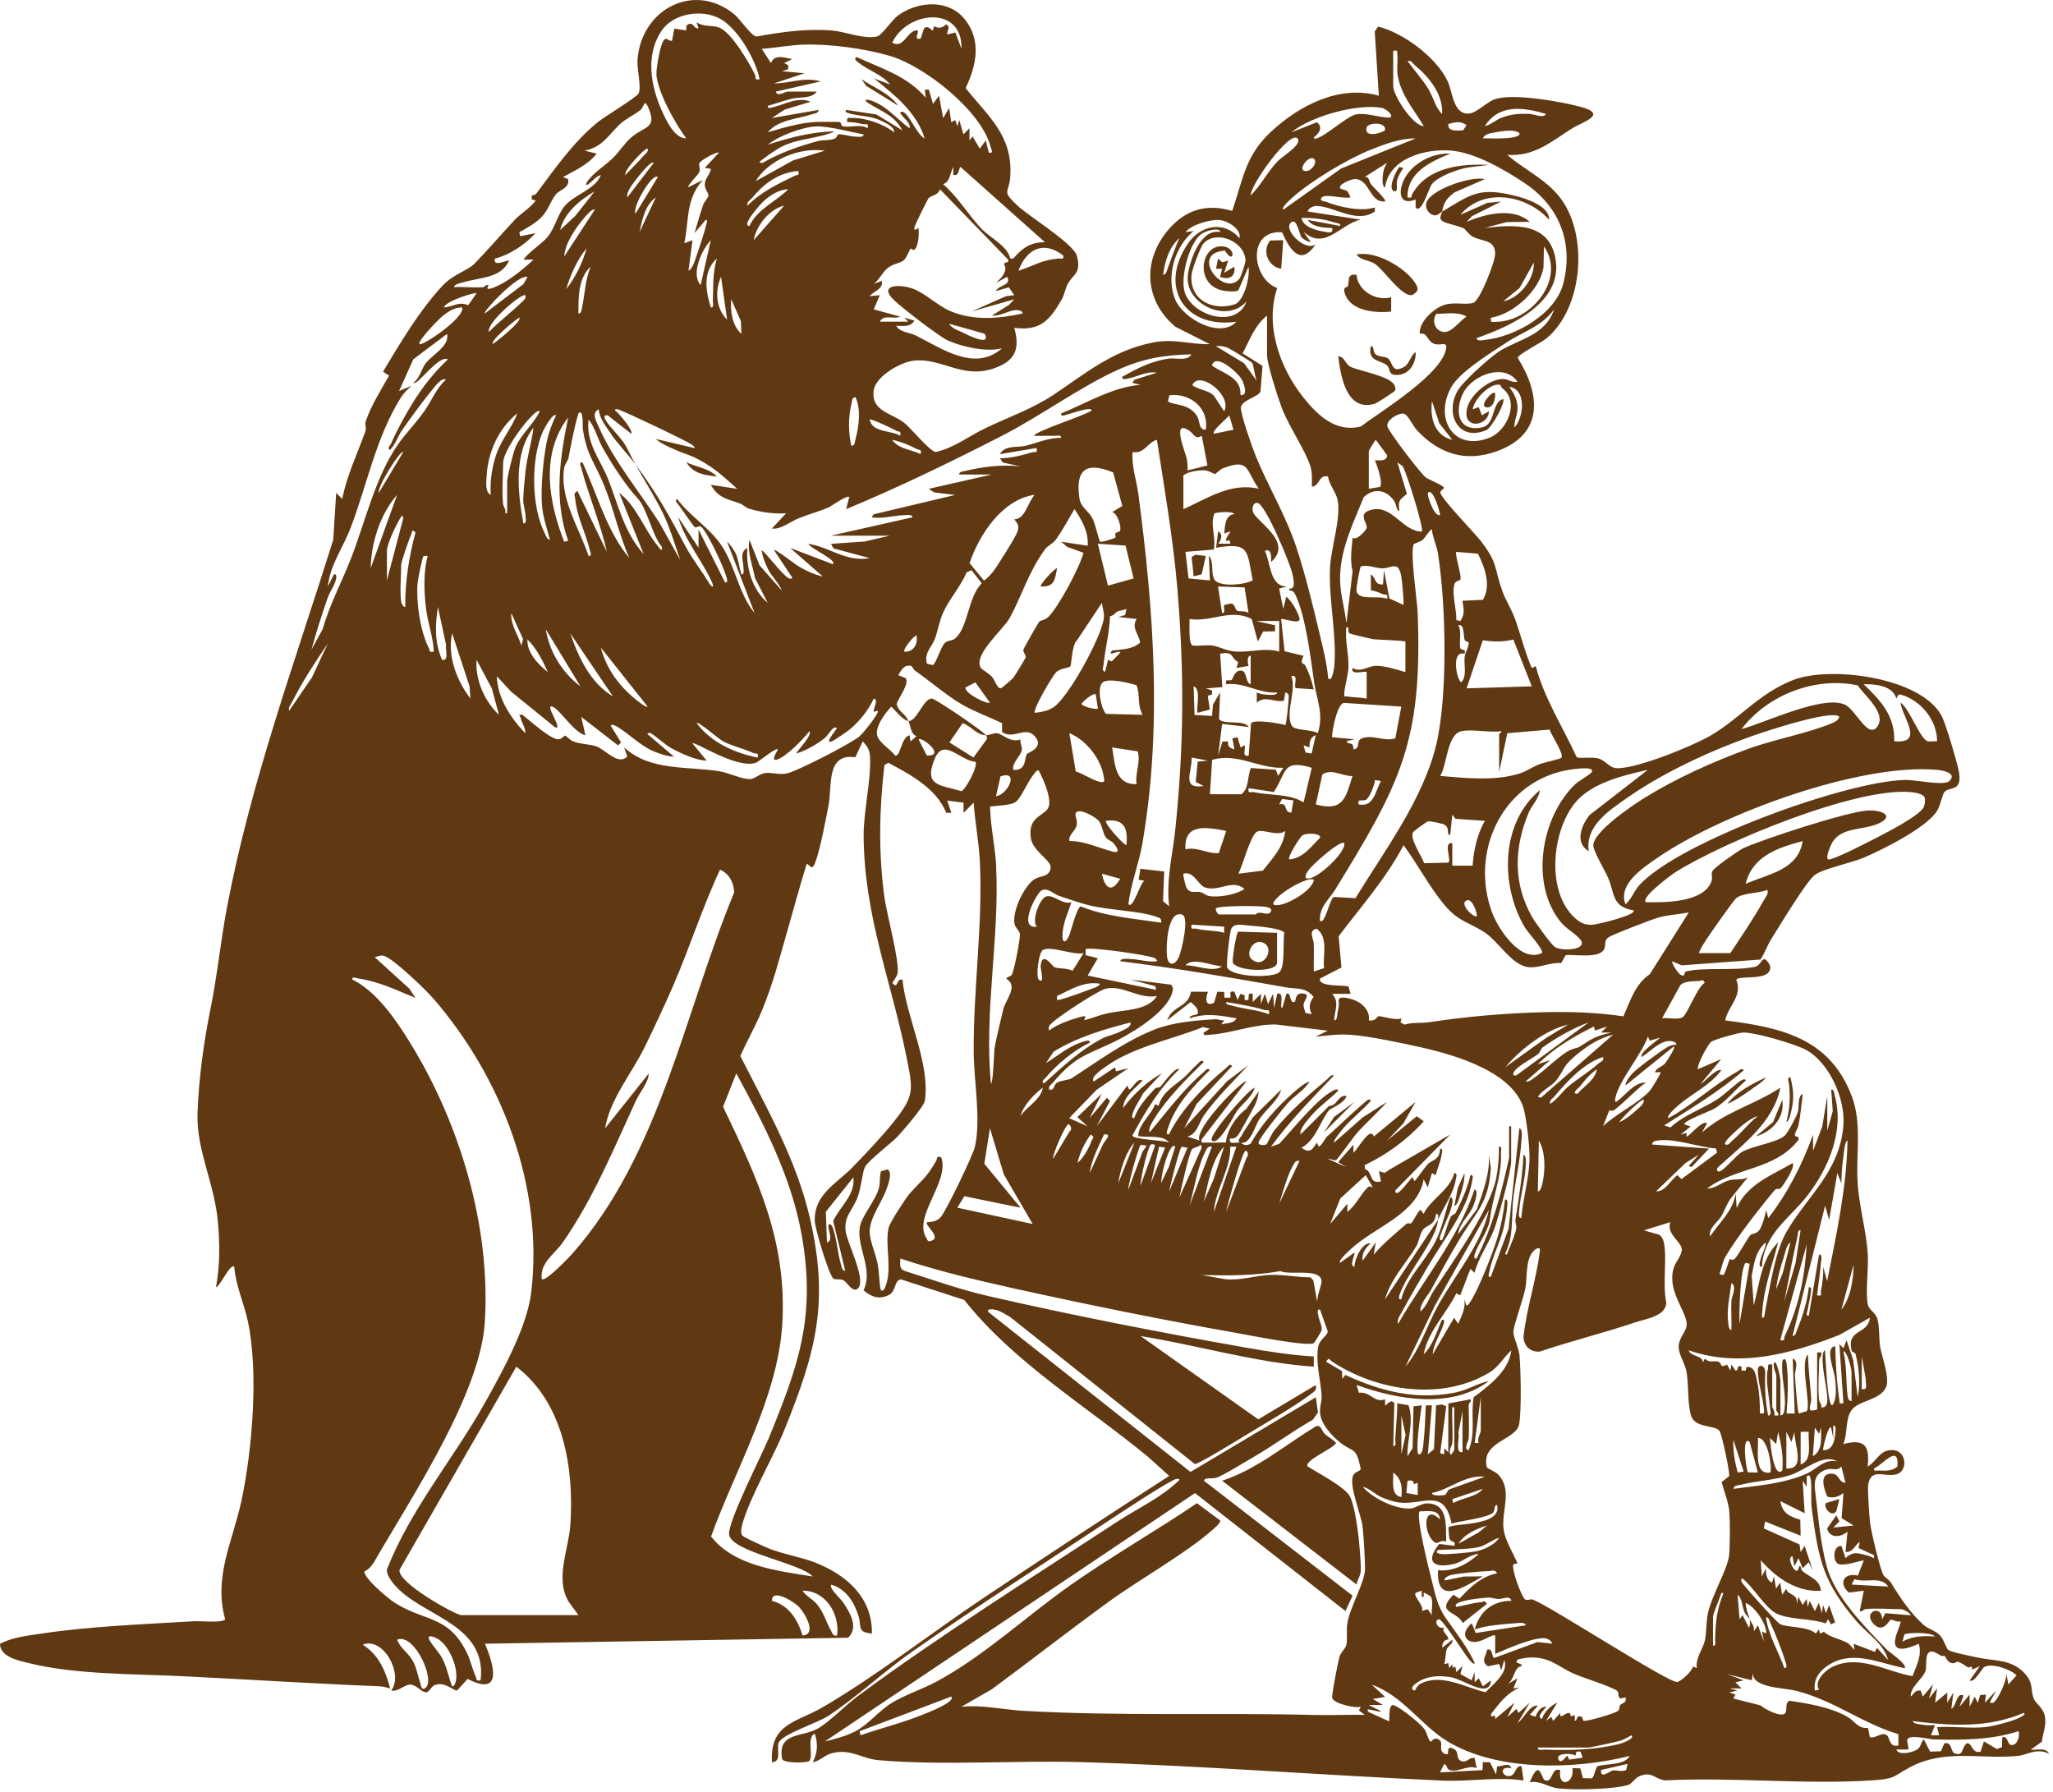 <svg width="346" height="302" viewBox="0 0 346 302" fill="none" xmlns="http://www.w3.org/2000/svg">
<g clip-path="url(#clip0_6134_2281)">
<path d="M90.42 32.58C93.44 28.52 96.7 23.85 100.75 20.58C101.9 19.65 107.31 16.38 107.61 15.77C108.15 14.68 107.33 11.74 107.44 10.11C108.05 1.53 116.96 -3.13 123.73 2.39C124.78 3.24 126.57 6.06 127.52 6.16C131.62 5.39 136.03 4.79 140.21 5.14C142.57 5.34 145.46 6.62 147.76 6.16C148.63 5.99 150.25 3.4 151.39 2.58C154.76 0.18 159.87 -0.2 162.64 3.3C165.41 6.8 164.59 11 162.74 14.84C166.64 19.74 170.68 22.83 170.27 29.69C170.09 32.66 168.67 32.01 171.47 34.64C173.46 36.51 180.96 41.06 181.5 43.14C182.28 46.15 180.81 46.19 179.92 47.91C179.5 48.72 179.4 49.65 178.97 50.4C176.97 53.87 175.42 55.83 170.94 55.25C172 59 170.96 60.94 167.35 62.13C162.07 63.86 158.7 60.26 153.98 60.78C151.81 61.02 147.62 63.38 147.26 65.74C146.71 69.37 150.4 69.59 152.56 71.39C153.53 72.2 156.77 76.12 157.7 76.17C160.77 75.5 163.27 73.5 166.05 72.17C169.91 70.32 173.99 68.9 177.57 66.52C183 62.9 187.41 59.13 194.19 57.74C197.78 57 200.37 58.05 203.89 58L198.08 55.06C192.89 50.69 192.49 43.95 196.85 38.78C199.74 35.35 203.34 34.24 207.67 35.55C209.51 30.16 209.86 26.23 214.23 22.18C219 17.75 225.75 14.26 232.38 16.13L231.69 5.31L232.26 4.48C236.53 5.52 242.08 9.69 243.96 13.65C244.79 15.4 244.84 18.48 246.79 19.07C248.55 19.61 250.22 17.28 252.01 16.7C255.13 15.69 263.04 17.11 266.38 18C271.23 19.29 266.55 20.61 264.88 21.68C261.42 23.88 258.55 26.43 254.01 26.09C257.18 28.84 261.19 30.47 263.56 34.21C267.6 40.59 266.62 51.96 260.7 56.97C259.81 57.72 255.89 59.71 255.78 60.29C259.67 66.52 260.21 73.14 252.3 76.03C246.98 77.97 242.47 76.48 238.74 72.43C238.15 71.79 237.28 69.89 236.62 69.72C235.8 69.51 233.64 70.72 233.81 71.83C233.93 72.6 239.41 79.82 240.31 80.47C240.83 80.84 243.38 81.86 243.37 82.21C243.37 82.31 242.81 82.63 242.75 82.96C242.6 83.74 248.6 89.91 249.55 91.14C252.5 94.98 251.76 95.55 253.17 99.54C253.7 101.05 254.76 102.7 255.32 104.26C256.31 107.01 256.99 109.89 258.16 112.59L258.82 112.25C260.29 117.75 263.39 122.52 265.75 127.64C266.9 127.83 268.07 127.54 269.22 127.78C270.49 128.03 271.23 129.38 272.38 129.45C275.67 129.65 285.18 125.75 288.24 123.99C293.2 121.12 296.34 116.91 302.19 114.6C308.37 112.17 323.66 114.08 327.21 120.6C327.9 121.86 329.74 128.14 330.08 129.74C330.9 133.69 328.47 132.4 327.66 133.54C327.31 134.02 327.04 135.77 326.4 136.74C324.55 139.55 317.22 143.23 313.99 144.58C311.98 145.42 307.27 146.4 305.87 147.44C304.39 148.54 299.82 156.2 298.51 158.27C297.82 159.37 297.42 160.62 296.71 161.7L283.4 162.68L281.84 162.01C281.63 162.28 282.84 164.02 283.2 164.25C284.06 164.81 283.79 163.81 284.12 163.72C287.1 162.95 292.23 163.65 295.67 162.95C296.79 162.72 296.79 161.53 297.45 161.66C297.73 161.72 298.29 162.5 298.33 162.88C298.59 165.47 293.21 164.27 292.63 165.09C293.7 168 291.26 169.45 290.76 171.96C300.22 173.15 308.42 174.97 312.1 184.77C313.83 189.37 312.78 194.42 313.07 199.24C313.31 203.27 314.51 207.26 314.78 211.26C314.95 213.8 314.36 217.57 314.79 219.83C314.97 220.78 316.1 221.16 316.42 222.32C316.79 223.65 316.64 225.65 316.88 227.01C317.22 228.87 318.58 232.4 317.82 233.87C316.68 236.06 313.27 235.94 312.02 237.68C310.98 239.13 311.4 241.7 310.65 243.35C314.2 242.44 315.14 243.54 314.77 247.13C315.86 246.58 316.68 244.91 317.84 244.54C321.28 243.42 321.98 248.02 319.4 248.5C317.35 248.88 315.38 247.39 314.85 250.16C314.72 250.86 315.05 255.63 315.16 256.54C315.35 258.14 316.75 263.98 317.36 265.33C317.57 265.79 318.38 266.2 318.7 266.73C320.26 269.29 321.91 271.76 324.16 273.8C324.95 274.52 326.2 274.79 326.98 275.62C327.61 276.29 327.99 277.81 328.39 278.07C329 278.46 332.25 279.1 333.24 279.32C336.01 279.93 338.85 279.58 341.05 281.81C342.84 283.62 342.11 284.61 342.77 286.27C343.1 287.11 344.38 287.81 344.63 289.22C344.93 290.93 344.28 291.94 344.13 293.51L342.25 294.86C343.22 294.98 344.83 294.4 345.34 295.55C343.3 294.49 341.64 295.76 340.04 295.91C333.47 296.51 327.72 294.66 321.76 297.89C319 299.38 319.47 299.76 315.65 300.02C304.27 300.78 292.1 299.45 280.63 300.03C278.86 299.81 278.51 298.51 276.44 299.26C275.59 299.57 275.01 300.58 274.5 300.76C272.23 301.57 264.95 301.69 262.47 301.36C260.95 301.16 259.5 300 257.81 300.36C259.52 296.06 259.74 299.82 260.38 300.02C261.81 300.46 261.34 297.76 262.95 298.3C262.51 301.51 265.45 300.52 265.01 297.96L266.34 298.01L266.77 299.64L268.21 299.7C268.7 299.58 268.87 297.91 269.2 297.7C270.06 297.15 273.85 297.63 274.63 295.92C265.36 298.25 252.36 298.53 243.96 293.46C239.5 290.76 236.46 285.79 231.2 283.9L233.43 285.96L231.37 286.31L233.08 287.33H230.68L232.74 288.36C232.62 288.77 229.64 287.42 230.69 288.53L234.12 290.08C234.22 289.97 233.91 286.98 234.94 287.37C236.1 287.81 239.38 290.42 240.12 291.47C240.43 291.91 240.81 293.52 241.16 293.51C241.27 293.51 241.8 292.43 242.72 293.35C243.23 293.85 242.34 295.12 243.56 295.58C244.52 295.94 243.59 294.32 244.58 294.56C246.3 294.98 245.02 296.48 246.47 296.83C247.28 297.02 247.67 296.06 248.53 296.27L248.87 297.99C247.52 297.36 245.98 298.59 244.58 298.36C243.59 298.19 244.04 297.39 243.38 297.31L242.69 298.68L249.86 298.3L249.9 296.96H251.1L252.13 299.02L252.32 297.67C253.16 297.74 254.34 296.86 254.71 297.99C252.54 297.48 253.09 299.54 254.49 299.29C255.5 299.11 255.36 297.46 256.43 297.65L256.77 300.05C252.31 299.38 247.75 300.27 243.2 300.07C222.88 299.18 202.44 297.53 182.12 296.95C171.15 296.64 158.91 297.56 148.11 296.63C145.16 296.38 143.58 294.71 140.38 295.4C139.03 295.69 138.26 296.76 136.97 296.96C137.8 295.42 137.88 293.81 137.31 292.16C135.83 292.82 137.25 296.16 136.31 296.82C135.57 297.1 131.99 297.15 131.81 296.4C131.01 291.92 135.15 292.76 137.71 291.36C139.71 290.27 142.52 287.35 144.55 285.84C158.38 275.62 173.84 265.91 188.28 256.45C191.79 254.15 195.72 252.38 198.76 249.42C198.81 249.15 198.46 249.23 198.24 249.24C197.4 249.31 188.51 255.16 186.98 256.18C175.96 263.47 164.63 270.72 153.81 278.28C149.03 281.62 144.35 286.03 139.62 289.15C137.79 290.36 131.62 292.29 131.2 293.77C130.89 294.85 131.77 296.91 130.1 296.96C129.73 290.43 134.23 290.28 138.57 287.75C147.82 282.36 156.63 275.4 165.56 269.42C175.99 262.43 186.49 255.53 197.05 248.72L193.44 245.47C183.12 236.98 170.81 229.57 162.51 219.07L151.88 215.61C150.68 215.64 151.09 217.63 149.76 218.26C148.11 219.04 146.83 218.54 145.53 217.44C147.23 213.99 144.38 210.17 144.89 206.87C145.19 204.92 147.55 202.39 148.14 200.16C148.4 199.19 148.18 198.32 148.47 197.4L149.51 197.07C150.55 197.4 149.65 199.71 149.41 200.39C148.65 202.56 146.58 205.21 146.57 207.53C146.57 209.07 147.53 211.18 147.87 212.78C148.16 214.15 148.15 215.47 148.32 216.8C148.38 217.28 148.48 217.8 149 217.31C150.58 214.23 149.06 210.04 149.76 206.91C149.95 206.05 152.58 201.98 153.29 201.17C155.4 198.76 155.95 198.75 157.76 195.67C158.02 195.23 157.7 194.81 158.61 194.99C160.15 199.1 153.81 205 156.12 208.63C156.38 209.04 156.31 209.35 157.06 209.06C158.63 208.46 155.79 206.42 156.21 205.98C157.08 205.91 157.99 205.8 158.57 205.08C159.54 203.88 163.91 194.85 164.29 193.29C165.37 188.79 164.13 182.1 164.1 177.33C164.03 166.66 165.63 156.06 165.15 145.37C165 142.05 164.32 138.58 164.1 135.26L162.39 136.98V135.26L159.64 134.92L160.33 136.97H159.47C157.84 132.89 153.43 130.52 149.7 128.54L149.05 128.96C148.18 136.47 148.04 143.67 149.05 151.18C149.41 153.87 151.72 162.35 151.25 164.1C151.11 164.61 150.67 165.18 150.39 165.64C151.37 166.87 151.05 164.72 152.1 165.12C152.71 171.35 156.84 179.33 155.86 185.52C155.71 186.47 152.12 190.64 151.25 191.55C150.13 192.72 146.23 195.64 145.76 196.7C145.29 197.76 145.14 200.28 144.47 201.93C143.61 204.06 142.21 204.98 142.52 207.47C142.77 209.43 145.84 215.29 144.73 216.95C143.88 218.22 142.72 216 142.14 215.74C141.56 215.48 140.81 215.69 140.49 215.5C139.75 215.06 137.36 207.09 137.32 205.78C137.16 201.24 141.07 199.42 143.7 196.69C145.88 194.44 148.59 191.59 150.56 189.13C154.19 184.6 153.89 183.67 152.75 178C150.19 165.3 145.65 154.36 145.55 140.89C145.52 136.78 146.85 131.27 146.63 127.49C146.57 126.37 146.14 125.73 145.4 124.93L144.15 127.62C139.2 126.87 140.26 132.49 139.65 135.65C139.19 138.02 138.19 143.39 137.37 145.39C137.23 145.72 137.15 146 136.82 146.21L135.97 145.53C134.74 149.48 133.69 153.44 132.55 157.39C131.26 161.89 130.28 165.73 128.48 170.14C127.41 172.77 125.92 175.36 124.77 177.96C129.25 186.78 134.23 195.49 136.49 205.24C139.79 219.48 137.51 227.78 132.25 240.84C130.3 245.67 126.5 252.04 125.14 256.73C124.99 257.26 124.7 258.46 125.19 258.84C125.71 259.24 128.98 260.72 129.79 261.03C132.18 261.96 135.08 262.41 137.43 263.34C142.66 265.42 147.03 269.19 146.95 275.28C144.41 275.07 145.21 274.14 144.74 272.52C144.03 270.11 142.65 267.78 140.09 267.05C139.61 267.57 141.77 269.54 142.09 270.02C143.23 271.74 144.78 274.23 142.94 275.99L81.73 277C83.25 280.54 84.77 286.02 78.81 282.93L77.06 284.86C76.41 285.02 74.93 283.19 73.15 284.03C72.71 284.24 72.36 285.09 71.89 285.18C71.17 285.32 70.18 283.91 69.2 283.89C68.09 283.87 67.14 285.17 65.93 284.88C68.05 282.21 64.65 275.76 61.13 277.16C63.83 278.88 64.97 281.54 65.76 284.55C65.18 284.41 64.69 284.21 64.07 284.18C53.09 283.74 42.07 283.04 31.09 282.49C22.9 282.08 12.73 282.24 4.83 280.26C3.05 279.82 0 279.21 0 277.01C2.17 275.91 4.35 275.69 6.73 275.33C14.94 274.07 24.4 273.71 32.76 273.21C33.8 273.15 37.49 273.54 37.95 272.89C35.94 265.72 39.23 259.72 40.68 252.97C42.53 244.31 43.6 231.3 41.78 222.69C41.14 219.67 39.72 216.64 39.48 213.49C38.81 212.78 37.09 216.85 36.4 216.92C37.08 213.23 37.05 209.83 36.74 206.11C36.19 199.4 33.07 193.93 33.29 187.56C33.49 181.83 34.33 175.65 35.45 170.15C36.62 164.43 37.18 158.56 38.29 152.73C42.32 131.55 49.75 111.45 56.16 90.97L56.66 83.06L57.68 84.09C58.44 80.13 60.24 76.46 61.58 72.68C61.79 72.1 61.47 71.5 61.62 71.04C62.52 68.41 64.18 65.72 65.57 63.31L64.55 62.63C67.54 57.68 70.58 52.48 74.51 48.22C76.39 46.18 78.83 45.61 79.98 44.42C82.23 42.11 84.47 39.5 86.72 37.08C87.7 36.02 89.37 35.05 90.29 33.79L89.62 33.61L89.6 32.94C89.88 32.9 90.26 32.81 90.43 32.58H90.42ZM110.64 12.46C110.58 11.63 111.02 9.32 111.25 8.42C112.09 5.21 112.52 7.17 113.27 6.84L113.65 4.82L115.67 5.13V4.35C116.79 3.3 116.82 4.9 117.73 4.78L117.39 3.75C118.54 4.56 119.99 4.22 121.15 4.62C123.21 5.34 126.28 10.58 127.25 12.6C127.48 13.07 127.03 13.54 128.02 13.35C127.36 10.03 124.34 4.73 121.27 3.11C118.2 1.49 113.43 2.26 111.47 5.22C108.46 9.78 109.9 15.57 112.21 20.06C112.87 21.34 114.04 23.32 115.65 23.31C113.8 20.83 110.83 15.53 110.61 12.46H110.64ZM154.3 5.12C155.47 4.87 153.59 6.85 155.16 6.5L155.74 4.76C156.5 4.15 157.05 5.25 157.22 5.12L157.43 4.43C158.24 4.83 158.81 4.72 159.47 4.1C160.3 4.6 159.58 5.06 159.64 5.81L161.01 5.47L162.04 8.22C162.24 0.83 152.87 1.83 150.37 7.19C152.27 8.25 152.77 5.46 154.31 5.13L154.3 5.12ZM133.51 16.61C132.12 16.95 130.79 17.47 129.41 17.83C129.33 18.47 130.11 18.1 130.45 18.02C132.44 17.54 134.51 16.25 136.61 17.15L132.26 18.46L130.09 19.89L137.99 18.52C137.88 19.15 137.29 19.1 136.84 19.25C134.36 20.09 131.21 20.13 129.41 22.29C132.05 21.51 134.7 20.72 137.47 20.55C137.89 20.52 141.33 20.53 141.53 20.57C141.78 20.62 141.73 21.19 142 21.26C143.29 21.58 144.96 20.83 146.23 21.61C146.4 20.57 145.98 21.06 145.4 20.92C144.56 20.71 143.67 20.56 142.8 20.58C142.66 19.66 142.96 19.9 143.67 19.88C145.88 19.83 148.97 20.93 150.7 22.3C150.75 21.43 149.5 20.85 148.87 20.52C146.89 19.49 145.33 19.65 143.35 19.17C143.12 19.11 142.18 18.91 142.63 18.52L147.7 19.29L152.07 21.96C150.83 19.5 148.59 18.79 146.46 17.45C146.11 17.23 145.4 16.74 146.4 16.82C149.33 17.66 150.95 19.91 153.28 21.62C153.58 20.73 152.11 19.78 151.73 19.05C151.68 18.8 152.09 18.82 152.24 18.88C153.27 19.35 154.57 22.72 155.85 23.34C154.47 18.91 150.77 15.98 147.27 13.21L150.01 14.24C148.68 12.55 146.28 11.86 144.75 10.58C144.46 10.34 143.77 10.01 144.35 9.61C148.63 11.57 152.83 12.77 156.03 16.47L155.86 15.1H156.54L157.24 17.5L158.26 16.13L158.95 19.9L159.97 18.19L160.32 20.59L161 20.24L161.34 21.27L161.68 20.24L162.37 22.64L163.39 21.61V23.67L163.91 22.99L165.12 25.05L166.14 23.68L166.66 25.74C167.54 25.87 167.06 25.23 166.95 24.76C165.43 18.71 155.83 11.14 150.01 9.43C145.67 8.16 139.85 7.38 135.41 7.52C133.21 7.59 130.61 8.08 128.38 8.23L129.93 10.63C130.56 9.04 132.18 9.74 133.53 9.95L132.16 10.64L132.84 10.98V11.66L131.81 12L135.58 12.35L130.43 14.06C133.18 14.05 135.57 12.91 138.32 13.72L130.77 15.44C130.92 16.39 132.43 15.44 132.66 15.44H137.64C136.8 16.67 134.79 16.31 133.5 16.62L133.51 16.61ZM234.81 14.57C234.81 16.01 238 21.14 239.96 21.26C238.28 18.43 235.97 15.88 235.53 12.47C235.39 11.35 235.63 10.13 235.49 9.07C235.41 8.44 235.61 8.52 234.8 8.56V14.57H234.81ZM240.79 15.11C241.61 16.48 241.93 18.19 243.05 19.2C243.2 15.82 240.86 13.01 238.42 10.96C238.03 10.64 237.86 10.13 237.22 10.28C238.38 11.91 239.76 13.38 240.8 15.11H240.79ZM82.38 48.04C81.33 49.48 84.05 48.09 84.45 47.88C86.32 46.89 88.38 45.18 89.93 43.75H88.22C89.24 42.34 91.25 41.16 92.29 39.92C93.49 38.48 93.96 36.24 95.09 34.82C96.73 32.75 100.28 32.02 101.27 29.5C100.46 29.72 99.98 30.38 99.38 30.87C98.58 31.52 98.68 31 99.03 30.52C100.17 28.98 101.99 27.91 103.34 26.59C104.43 25.52 105.18 24.2 106.41 23.14C108.74 21.15 110.85 21.72 109.19 17.96C108.59 16.59 108.47 18.11 107.97 18.51C106.9 19.38 105.57 19.93 104.51 20.9C102.64 22.61 101.52 24.87 98.51 25.38L100.56 25.89C99.08 27.78 96.93 28.71 94.89 29.84L95.75 30.19C96.03 31.7 94.35 31.95 93.68 32.76C92.8 33.82 92.39 35.5 91.13 36.73C90.22 37.61 88.66 38.54 87.51 39.13L87.68 39.81L90.25 39.29C88.43 41.26 85.98 42.92 83.39 43.59C83.08 45.15 85.51 43.7 85.79 43.93C84.44 46.9 80.96 46.73 78.24 47.53C77.77 47.67 76.59 47.84 76.52 48.39C78.14 48.29 79.9 48.53 81.5 48.39C81.6 48.39 81.9 47.88 82.36 48.05L82.38 48.04ZM253.11 19.82C254.71 19.22 255.95 19.15 257.65 19.18C258.46 19.19 260.14 20.01 260.55 19.2C256.81 18.08 252.65 17.47 250.25 21.25C251.29 21.03 252.08 20.2 253.1 19.82H253.11ZM221.94 20.59C223.03 21.44 222.32 22.47 221.42 23.15C221.37 23.41 221.75 23.37 221.93 23.32C223.64 22.76 226.95 19.63 228.53 19.28C229.93 18.97 232.2 19.68 233.69 19.81C235.49 19.97 233.72 18.34 232.91 18.19C228.78 17.4 220.93 19.59 217.64 22.3L221.94 20.6V20.59ZM246.59 21.96L247.16 21.09C246.2 20.34 245.13 20.58 244.07 20.92C244.02 22.29 245.62 21.95 246.58 21.96H246.59ZM230.35 21.43C229.78 23.23 232.67 22.55 233.43 21.94C233.64 20.46 230.59 20.67 230.35 21.43ZM140.74 22.12C137.92 23.39 134.78 23.26 131.92 24.63C130.89 25.12 129.54 26.1 128.6 26.81C128.28 27.05 127.52 27.51 128.54 27.44C131.47 25.75 134.64 24.62 137.9 23.76C138.72 23.54 139.71 23.72 140.61 23.39C141.1 23.21 141.09 22.67 141.31 22.64C141.85 22.55 143.15 22.96 143.98 23.01C144.35 23.03 145.6 23.24 145.54 22.66C143.36 22.24 139.67 21.23 137.53 21.31C135.18 21.4 131.24 22.91 129.41 24.37C133.08 23.2 136.85 22.18 140.74 22.14V22.12ZM253.82 23.28C254.2 23.25 256.26 23.15 256.09 22.47C255.34 21.67 252.88 22.13 251.84 22.33C251.18 22.46 250.17 22.58 249.92 23.32C251.22 23.3 252.53 23.39 253.82 23.28ZM225.99 28.41L238.58 23.33C236.13 23.27 233.32 24.3 231.03 25.22C227.11 26.79 220.96 30.48 217.82 33.29C217.51 33.57 215.88 34.96 216.27 35.34L225.99 28.42V28.41ZM215.41 27.09C216.14 26.35 219.58 24.27 218.67 23.32C217.34 21.93 210.65 31.29 210.78 32.93C212.52 31.24 213.7 28.81 215.41 27.09ZM133.64 27.04L139.02 25.39C134.79 24.78 129.61 26.87 127.35 30.53L133.64 27.04ZM108.47 26.24C108.79 25.85 109.3 25.68 109.15 25.04C108.9 24.76 105.14 28.56 105.38 29.5C106.38 28.43 107.53 27.36 108.47 26.24ZM241.9 36.3C240.79 36.21 239.99 34.98 240.47 33.96C241.46 31.84 247.92 29.65 250.25 30.18L245.12 32.43C243.8 33.47 243.35 34.04 243.04 35.67C247.98 32.71 249.28 31.47 255.47 33.03C257.39 33.51 261.23 34.83 261.07 37.04C257.36 32.84 250 31.53 246.14 36.19L250.66 34.19L253 33.96L248.09 36.42L247.17 37.38C250.37 36.04 254.99 34.88 257.81 37.38L253.9 37.43L250.26 38.41C255.3 37.84 261.21 37.42 262.19 43.82C263.3 51.1 254.45 55.03 248.89 56.96C248.83 57.6 250.01 57.3 250.39 57.26C255.41 56.71 262.2 52.89 263.49 47.7C265.21 40.8 262.75 34.73 256.96 30.86C253.6 28.61 248.62 25.73 244.59 25.38C240.3 25.01 234.14 26.62 233.43 31.55C232.83 31.49 233.03 29.69 233.08 29.31C233.19 28.54 233.38 28.08 233.77 27.43L230 29.82C230.8 29.7 230.69 30.55 231.03 31.01C231.37 31.47 233.73 33.68 233.43 33.94C230.81 34.22 230.92 30.32 228.43 30.17C227.84 30.13 226.14 30.87 225.88 31.37C225.55 32.02 226.66 31.85 227.07 32.23C227.2 32.35 227.64 33.22 227.59 33.25C226.56 33.58 223.42 32.61 222.79 33.25C222.16 33.89 223.32 33.93 223.54 34.02C225.79 34.92 229.38 35.7 231.71 34.96V35.64C228.61 37.79 224.89 34.75 221.86 34.71C221.29 34.71 220.55 35.06 220.38 35.64L229.3 37.01C225.76 37.86 223.31 42.25 219.69 39.07L220.89 40.79C220.4 40.75 219.59 40.31 219.33 39.95C219.02 39.52 218.57 37.01 217.81 37.36C215.79 38.28 219.98 42.64 221.75 41.14C219.24 44.95 217.42 42.18 216.06 39.14C210.13 38.72 210.96 46.98 215.26 48.54C213.12 54.8 215.69 62.03 219.71 67.04C222.09 70.01 225.13 72.92 229.33 71.88C232.68 69.36 243.51 62.78 243.74 58.48C243.79 57.52 242.56 58.37 241.59 57.89C240.43 57.32 240.58 56.03 239.28 56.23C239.09 54.24 241.75 51.87 243.48 51.36C245.21 50.85 246.97 51.43 248.3 51.03C249.42 50.69 252.04 43.99 251.99 42.69C251.9 40.34 249.86 40.74 248.23 39.9C247.6 39.57 246.83 38.53 246.73 38.49C245.76 38.1 244.55 37.81 243.73 37.55C243.36 37.43 242.86 37.2 242.75 36.8C242.73 36.39 242.96 36.03 243.04 35.64C242.69 35.85 242.35 36.3 241.9 36.27V36.3ZM118.43 30.36C115.5 33.67 116.18 37.05 115.33 40.99L116.71 40.48L116.03 45.63C116.73 45.26 117.06 44.04 117.32 43.32C117.89 41.71 118.7 39.19 119.11 37.56C119.16 37.37 119.21 37 118.95 37.05L117.05 39.27C117.53 37.7 117.96 36.1 118.5 34.54C118.7 33.96 119.33 33.35 119.39 33.03C119.48 32.54 118.76 31.92 118.78 31.07C118.8 30.03 119.7 29.41 119.8 28.46L118.78 28.29L121.18 25.71C120.52 25.58 118.13 27.06 117.9 27.43C117.67 27.8 118.1 28.39 117.84 29.04C117.69 29.43 115.76 31.31 116.02 31.54L118.43 30.35V30.36ZM219.88 28.81C220.99 29.05 222.14 27.3 221.42 26.75C220.6 26.12 218.67 28.55 219.88 28.81ZM110.18 27.44C109.61 26.89 106.41 31.21 106.12 31.78C105.87 32.27 105.63 32.67 105.72 33.27L110.18 27.44ZM160.66 28.13C160.09 29.18 160.17 30.59 158.94 31.04C161.44 33.17 163.24 36.29 165.46 38.59C166.95 40.13 169.76 41.41 170.27 43.57H170.78C172.23 41.83 173.73 40.78 176.11 40.82L161.86 28.12C161.48 28.62 161.69 29.67 160.66 29.49V28.12V28.13ZM133.87 29.65C134.36 29.41 134.73 29.72 134.56 28.81C131.15 29.09 128.79 30.92 126.67 33.44C126.35 33.83 125.84 34 125.99 34.64C128.33 32.3 130.99 31.06 133.88 29.65H133.87ZM110.87 29.84C109.98 29.02 106.53 34.83 107.1 36.01L110.87 29.84ZM152.41 53.53L154.12 54.04C153.37 55.18 152.23 54.91 151.04 54.9C151.65 56.02 153.29 56.01 154.37 56.55C158.75 58.73 164.29 62.75 168.89 58.68C166.33 59.41 162.13 58.45 159.73 57.37C158.3 56.73 151.96 51.83 150.7 50.61C147.94 47.96 151.54 47.85 153.73 48.61C155.94 49.38 157.97 51.5 160.19 52.44C164.04 54.07 168.35 53.72 172.32 52.83C172.4 52.32 171.48 52.23 171.18 52.26C169.86 52.36 168.56 53.31 167.17 53.18L170.02 51.4L170.94 50.44L163.73 52.49L169.56 49.91L170.94 49.74L170.03 48.42L167.85 49.05C168.29 47.99 170.54 48.13 169.74 46.65L167.85 47.67C168.66 46.85 169.17 46.58 169.44 45.39C169.52 45.04 169.21 44.65 169.23 44.45C169.26 44.17 170.18 44.34 169.9 43.75L158.41 31.89C158.09 32.98 156.98 32.87 156.5 33.4C156.32 33.6 154.19 37.93 154.13 38.25C153.95 39.13 154.55 38.52 154.8 38.41C154.91 39.29 154.83 41.61 154.05 42.13C153.96 42.19 153.56 41.85 153.48 41.9C153.26 42.06 152.81 43.51 152.24 43.92C151.52 44.44 150.47 44.42 149.48 45.28C148.64 46.01 148.19 47.16 147.25 47.85L148.62 47.33C148.86 48.78 147.32 48.97 146.57 49.91L148.28 49.74L147.25 52.14L151.71 53.35C150.69 53.9 148.94 52.87 148.28 54.21H153.09L152.41 53.53ZM126.16 37.06C126.01 37.38 125.66 38.13 126.32 38.07C127.61 35.24 130.74 34 132.85 31.9C131.21 31.92 129.65 32.99 128.51 34.08C128.02 34.54 126.44 36.49 126.17 37.06H126.16ZM96.97 36.37L100.22 32.25C97.69 33.75 95.17 35.77 94.39 38.77L96.97 36.37ZM110.53 33.27C108.73 34.53 108.2 37.08 107.79 39.1L110.53 33.27ZM132.16 34.65C129.59 35.28 127.5 38.01 127.01 40.48L132.16 34.65ZM100.23 35.34C99.68 34.84 97.11 38.42 96.79 38.93C95.99 40.21 95.18 41.69 95.09 43.23L100.24 35.34H100.23ZM223.05 39.02C223.74 39.13 224.75 39.49 224.51 38.43C223.18 38.37 221.16 38.3 220.39 37.06L225.88 38.08C225.96 37.59 225.28 37.62 224.92 37.5C222.99 36.87 221.35 36.72 219.36 36.71C219.5 38.2 221.84 38.83 223.05 39.02ZM201.16 38.94C198 41.5 196.42 46.71 198.11 50.58C199.46 53.68 205.6 57.15 208.38 54.22C199.76 55.44 195.16 48.48 200.2 41.06C202.34 37.9 206.32 37.15 208.9 40.14C209.27 38.61 206.86 37.16 205.43 37.07C204 36.98 200.78 37.84 199.81 39.11L201.18 38.94H201.16ZM199.61 49.07C200.7 53.17 208.39 55.56 210.09 50.78C206.79 54.64 199.5 51.2 200.21 46.23C200.56 43.78 202.37 38.47 205.63 39.1C205.7 38.49 204.44 38.72 204.11 38.78C203.57 38.88 202.72 39.2 202.31 39.56C200.38 41.19 198.96 46.61 199.62 49.07H199.61ZM208.73 48.91C208.26 49.22 207.11 49.11 206.51 49.04C201.21 48.36 202.22 41.14 206.1 41.52C208.47 41.76 207.95 44.77 206.44 42.23C200.37 42.67 206.2 50.16 208.87 47C209.14 46.68 209.93 44.3 209.91 43.88C209.76 40.64 205.01 38.71 202.86 40.99C202.33 41.56 200.92 45.35 200.83 46.18C200.36 50.43 204.23 52.48 208.03 51.31C209.67 50.8 210.72 46.61 210.41 44.95L208.71 48.91H208.73ZM196.8 45.21C197.45 43.52 198 41.79 198.76 40.14C197 41.67 196.32 44.1 196.02 46.32C196.6 46.22 196.63 45.65 196.8 45.22V45.21ZM119.8 40.48C118.27 42.04 116.39 46.22 118.08 48.03L119.8 40.48ZM252.15 54.23C258.03 54.19 264.01 47.03 260.21 41.52L260.13 45.04C259.54 48.89 255.09 52.94 251.28 53.54C251.14 54.44 251.44 54.24 252.15 54.24V54.23ZM178.33 43.56C178.83 43.51 179.33 43.86 179.19 43.06C175.87 40.45 172.96 42.01 171.64 45.63C174.25 44.8 175.39 43.85 178.33 43.57V43.56ZM98.85 41.86C97.29 43.71 96.12 46.39 95.42 48.72C96.92 46.87 98.24 44.17 98.85 41.86ZM120.14 50.61C120.23 48.19 120.09 45.95 120.82 43.57C118.4 45.71 118.92 49.03 119.8 51.81C120.4 51.89 120.12 51.03 120.14 50.61ZM258.49 44.26L256.09 48.55L253.35 50.78C256.08 50.25 258.62 47.05 258.5 44.26H258.49ZM98.08 51.89C98.57 49.59 98.62 47.17 99.54 44.94C97.43 46.86 97.48 50.19 97.49 52.83C97.96 52.91 98.01 52.22 98.08 51.89ZM121.52 46.66C120.45 49.04 120.66 51.98 122.54 53.87L121.52 46.66ZM88.22 47.87L88.9 46.67C87.31 46.15 81.35 52.51 81.69 52.84L88.22 47.87ZM78.9 51.44L80.32 49.41C80.08 49.22 75.08 50.71 74.83 51.81C76.35 51.7 77.33 50.74 78.9 51.44ZM87.88 50.96C88.25 50.6 88.68 50.36 88.56 49.76C88.06 49.25 81.97 54.35 82.39 55.94C84.11 54.2 86.14 52.65 87.88 50.97V50.96ZM124.87 54.12L123.24 50.44C123.06 52.43 123.4 54.88 124.95 56.27L124.87 54.12ZM77.91 51.81C76.67 51.77 75.6 52.47 74.66 53.19C74.09 53.62 70.27 57.53 70.71 57.99C71.09 58.39 78.34 53.61 77.91 51.81ZM252.77 64.84C251.05 64.53 248.44 67.31 248.2 68.97L249.22 68.62L249.74 69.99L250.94 69.31C250.9 71.57 247.28 72.37 247.14 69.83C246.99 67.15 250.46 64.17 252.92 63.88C254.16 63.73 254.71 64.56 255.74 64.33C253.56 61.12 248.18 63.17 246.62 66.19C245.12 69.11 245.62 72.84 249.72 72.04C252.13 71.57 251.31 67.76 253.33 67.25C253.79 67.78 251.4 72.1 250.5 72.48C245.85 74.47 243.46 69.87 245.63 65.9C246.47 64.36 251.11 60.2 252.67 59.21C255.92 57.14 260.44 56.59 261.91 52.15C259.83 55.03 256.71 55.86 253.91 57.71C251.29 59.44 246.04 62.65 244.6 65.22C241.62 70.52 244.99 76.19 251.07 73.75C254.02 72.56 256.22 67.6 253.13 65.39C253 65.3 253 64.89 252.75 64.85L252.77 64.84ZM243.24 55.94C244.65 56.14 245.97 54.08 247.17 53.35C245.67 52.47 243.74 52.89 242.07 52.89C241.28 54 241.81 55.73 243.24 55.94ZM209.41 59.54L212.78 61.65L212.43 66C212.14 66.85 209.13 67.48 209.13 68.73C209.13 69.98 211.05 75.42 211.64 76.86C213.71 81.94 216.62 86.7 218.42 92.05C220.04 96.88 221.37 102.49 222.56 107.48C223.08 109.67 223.68 112.07 223.83 114.28C224.47 115.16 224.83 112.66 224.86 112.39C225.35 107.34 223.88 100.86 224.16 95.56C224.34 92.27 226.11 86.99 225.39 84.06C225.13 83.01 223.98 81.54 223.81 80.31C222.26 79.89 222.39 81.98 221.09 82.01C221.09 80.85 221.19 79.78 220.86 78.64C220.11 76.07 217.16 71.78 216.02 68.72C215.39 67.04 213.54 61.35 213.54 59.88V53.19C211.46 54.82 210.62 57.31 209.43 59.54H209.41ZM87.52 53.53C86.95 53.79 82.53 57.44 83.06 57.99C83.55 57.64 88.09 54.12 87.52 53.53ZM162.14 55.99C163.18 56.5 167.09 58.46 165.95 56.24L159.97 54.56C160.35 55.32 161.41 55.63 162.14 55.99ZM69.33 65.02C68.68 65.66 68.04 66.22 67.55 67.01C63.32 73.8 61.88 81.69 59.05 89.06C57.78 92.37 55.63 95.17 55.26 98.83L56.29 96.77C56.89 96.68 56.65 97.57 56.55 97.89C56.29 98.8 55.59 99.72 55.24 100.71C54.24 103.58 53.29 106.53 52.5 109.47L54.38 106.03C55.55 101.86 57.63 98.04 59.19 94.02C61.59 87.81 63.32 80.21 67.12 74.83C68.47 72.92 70.17 71.2 71.52 69.28C72.74 67.54 73.53 65.41 75.15 63.99C74.52 63.54 73.45 64.95 73.1 65.37C71.5 67.28 69.26 70.35 67.8 72.43C67.06 73.48 66.68 74.89 65.71 75.83C65.19 75.56 65.81 75 65.94 74.69C66.73 72.8 68.42 69.74 69.51 67.97C71.18 65.26 73.16 62.73 75.49 60.56C73.88 59.75 70.34 65.11 69.66 64.51C70.8 63.67 71.05 62.11 71.72 61.25C72.88 59.75 75.85 58.26 75.33 56.28L69.65 60.56L67.26 65.89L69.32 65.03L69.33 65.02ZM209.64 61.18L211.8 64.17C211.51 63.57 211.25 61.45 211.04 61.16C210.9 60.96 207.27 58.74 206.9 58.6C206.23 58.36 205.65 58.25 204.93 58.34L209.63 61.19L209.64 61.18ZM102.9 73C102.07 71.78 101.02 70.51 100.91 68.98C99.55 69.59 100.6 71.19 101.01 72.14C103.38 77.57 107.94 83.1 111.14 88.1L114.64 94.38C113.77 91.81 112.81 88.66 111.61 86.25C110.36 83.73 108.51 80.82 107.09 78.24C110.92 83.44 112.62 86.62 115.61 92.2C116.75 94.32 118.41 96.38 119.63 98.48C120.29 99.23 120.24 98.69 119.99 98.12C118.4 94.55 115.43 91.08 114.3 87.16L117.73 92.31V89.23L122.19 98.15C122.83 98.23 122.46 97.45 122.38 97.11C122.05 95.74 119.07 89.27 118.08 88.72C117.81 88.57 117.31 88.97 117.11 88.85C116.91 88.73 114.76 85.66 114.43 85.16C114.24 84.87 113.59 84.4 114.12 84.09C116.29 87 119.66 88.98 121.65 92.01C123.95 95.5 124.51 100.07 127.17 103.31L122.54 91.3C123.02 91.65 123.84 92.89 124.05 93.39C124.49 94.47 124.59 95.68 124.94 96.79C125.52 96.88 125.3 95.97 125.29 95.58C125.26 94.48 124.59 93.07 125.96 92.33C125.66 95.62 126.84 99.46 129.39 101.6L127.24 97.41C126.87 95.36 125.89 92.98 126.31 90.97L128.01 95.27L131.79 99.55C131.24 98.19 130.13 97.28 129.43 95.9C128.97 94.98 128.47 93.71 128.36 92.68C129.47 93.58 131.91 96.99 133 97.48C133.15 97.55 133.56 97.57 133.51 97.31L130.42 92.68C130.64 92.45 134.08 95.15 134.65 95.48C135.85 96.17 137.29 96.88 138.66 97.14L133.17 92.34L140.38 95.08C141.14 94.37 136.35 92.31 136.26 91.65C139.88 92.2 142.6 94.77 146.56 94.05L140.47 92.42L140.04 91.65L145.66 91.26L150 90.27H140.04L153.77 87.18C153.84 86.6 152.59 86.81 152.21 86.83C150.46 86.92 148.72 87.44 146.9 87.19L147.24 86.67L160.97 83.41L157.45 82.98L156.51 82.38L167.15 79.97H161.66C161.58 79.48 162.27 79.47 162.61 79.38C165.68 78.63 168.82 78.26 171.95 78.59L169 77.94L168.52 77.22C170.29 77.22 172.2 76.75 173.9 76.23C174.46 76.06 174.87 76.51 174.7 75.5L168.52 76.53C169.37 74.97 171.49 75.45 172.79 75.14C174.74 74.67 176.68 73.75 178.82 73.79C178.9 73.19 178.04 73.47 177.62 73.45C176.53 73.41 175.44 73.48 174.36 73.45C173.66 72.94 183.54 69.78 183.98 69.16C183.96 68.42 180.29 69.77 179.87 69.86C179.52 69.94 178.75 70.32 178.83 69.67C183.14 67.94 187.55 65.19 192.21 64.86L190.84 64.52L191.18 64L194.96 62.81C193.28 62.51 191.76 63.46 190.25 63.76C189.9 63.83 189.05 64.11 189.13 63.5C191.7 62.07 193.9 60.9 196.89 60.44C198.15 60.25 200.09 60.94 200.8 59.72C196.21 59.8 192.62 60.43 188.45 62.3C182.14 65.13 175.38 70.11 168.75 73.5C160.17 77.89 151.52 82.1 142.61 85.8L143.13 83.75C142.69 83.41 140.2 85.27 139.59 85.53C138.06 86.2 136.18 86.69 134.56 87.36C133.12 87.95 131.57 89.28 130.09 89.07L132.49 86.5C130.44 86.63 128.2 86.32 126.23 85.72C125.73 85.57 125.28 85.07 124.7 84.85C122.61 84.06 121.08 83.99 119.79 81.7L124.25 82.38C121.88 80.24 119.77 78.31 116.79 76.97C115.77 76.52 114.99 76.33 114.03 75.89C112.81 75.33 111.55 74.88 110.52 73.97L117.04 75.51C117.17 75.42 116.85 75.13 116.69 75C115.95 74.39 105.37 69.37 104.16 68.99C103.98 68.94 103.6 68.9 103.65 69.15C104.26 69.57 106.81 72.6 106.39 73.1L102.44 70.01C102 69.88 101.76 70.08 101.93 70.52C102.3 71.48 104.39 73.49 105.1 74.57C105.88 75.76 106.4 77.03 107.08 78.25C105.8 76.52 104.14 74.84 102.88 73.01L102.9 73ZM209.21 63.84C208.51 62.73 204.88 59.42 204.25 61.59C206.19 63.01 209.24 63.56 209.06 66.57C210.47 66.77 209.61 64.47 209.21 63.84ZM201.6 65.28C202.49 65.77 203.83 65.85 204.61 66.73L206.31 69.32C207.67 66.84 202.78 62.78 201.17 64.52C200.69 65.03 201.29 65.11 201.61 65.28H201.6ZM255.72 68.15C255.93 69.88 255.17 70.57 255.23 72.06C256.84 70.32 257.28 65.55 254.37 65.2C255 66.1 255.58 67.02 255.71 68.15H255.72ZM196.85 67.61C197.42 68.34 200.45 67.82 201.8 70.22C202.25 71.01 201.99 72.48 203.21 72.41C203.79 68.73 200.53 66.19 197.07 66.61L196.84 67.62L196.85 67.61ZM144.19 73.97C144.76 71.88 145.14 68.88 144.17 66.92C143.48 67.05 143.61 67.65 143.49 68.12C142.95 70.27 142.97 73.01 143.49 75.15C144.15 75.03 144.06 74.44 144.19 73.96V73.97ZM242.57 71.34L241.34 67.6C240.97 70.36 241.75 73.41 244.77 74.12L242.57 71.34ZM85.13 86.48H85.47V81.16C85.47 80.33 86.49 76.27 86.88 75.36C87.79 73.24 89.95 71.44 90.96 69.32C90.6 68.97 89.52 70.22 89.24 70.51C87.87 71.94 84.79 76.15 84.79 78.07C84.79 80.19 84.56 82.92 84.79 84.94C84.83 85.3 85.33 85.9 85.14 86.48H85.13ZM95.83 77.1C95.71 77.72 95.2 78.21 95.1 78.78C94.21 83.88 97.64 89.02 99.2 93.69C99.84 93.77 99.47 92.99 99.39 92.65C98.72 89.86 97.21 87 96.95 84.1C96.89 83.47 96.57 83.21 97.31 82.72L102.28 93.01C101.21 88.23 99.25 83.66 97.99 78.94C97.9 78.59 97.5 77.85 98.16 77.91C100.64 83.27 102.26 89.52 106.06 94.04C104.3 90.05 103.42 85.71 101.77 81.69C100.22 77.91 98.88 76.75 98.21 72.2C98.17 71.94 98.4 68.74 97.48 69.67C96.76 72.11 96.31 74.61 95.82 77.11L95.83 77.1ZM83.74 76.34C84.59 73.94 86.32 72.03 87.18 69.66C84.04 72.17 82.26 76.14 82.02 80.12C81.96 81.06 81.7 82.95 82.71 83.39C82.55 81 82.93 78.6 83.73 76.34H83.74ZM207.88 72.42L207.17 70.01C206.85 70.45 204.13 72.65 204.6 73.09L207.88 72.42ZM91.35 85.23C91.1 82.36 91.54 77.6 92.09 74.73C92.4 73.11 92.98 71.48 93.71 70.01C93.18 69.47 91.63 72.4 91.48 72.75C89.45 77.35 89.52 85.41 91.83 89.91C92.03 90.31 92.15 90.86 92.68 90.95C92.19 89.08 91.52 87.19 91.35 85.24V85.23ZM95.76 91.12C93.32 84.39 94.35 77.17 95.76 70.35C91.05 76.47 92.45 84.57 95.08 91.29L95.76 91.12ZM151.72 73.43C151.91 72.52 151.49 72.84 151.04 72.58C150.5 72.26 146.77 70.5 146.57 70.69C146.97 72.91 150.05 72.46 151.72 73.43ZM104.35 83.05C107.38 85.38 108.55 89.26 110.93 92.09C111.18 92.39 111.61 93.2 111.55 92.16C109.88 90.17 109.06 85.67 107.45 83.96C105.47 81.85 103.11 78.21 101.54 75.4C100.68 73.85 100.28 72.03 99.2 70.71C98.69 74.6 101.17 77.45 102.46 80.67C104.19 85.01 105.18 89.73 108.47 93.37L104.36 83.07L104.35 83.05ZM203.49 78.43L202.54 73.44C201.41 74.14 201.22 73.12 200.46 72.6C197.37 70.51 199.75 76.13 199.98 77.2C200.13 77.89 200.18 78.57 200.14 79.28L203.49 78.44V78.43ZM88.57 86.98C88.54 86 88.17 85.09 88.18 84.25C88.2 83.02 88.42 80.73 88.56 79.45C88.83 76.97 89.6 74.54 89.92 72.07C86.52 76.39 87.26 83.13 88.21 88.2C88.78 88.29 88.58 87.37 88.57 86.99V86.98ZM232.6 82.04C233.11 81.35 232.07 78.4 231.72 77.56C232.42 77.58 233.77 77.78 233.78 76.72L231.89 74.14C231.75 74.14 230.69 75.91 230.69 76.02V82.37L232.61 82.05L232.6 82.04ZM191.85 83.26C194.44 102.78 195.9 122.7 192.52 142.2C191.92 145.65 190.58 148.89 190.18 152.38C190.98 153.3 192.24 148.45 192.92 148.43L191.9 148.26L192.2 146.4L196.21 146.87L196.01 151.86L197.04 152.72C196.51 148.25 197.62 144.15 198.07 139.85C199.54 125.72 199.61 113.21 198.41 99.01C197.71 90.77 196.23 82.29 194.98 74.12C193.41 74.52 192.89 76.52 190.88 76.19C190.68 78.59 191.54 80.9 191.85 83.26ZM155.16 76.52C155.34 75.63 154.98 75.92 154.49 75.66C153.34 75.04 151.65 74.37 150.35 74.12C151.46 75.7 153.57 75.74 155.15 76.52H155.16ZM67.96 76.18C67.55 75.72 63.51 82.06 63.85 83.04L67.96 76.18ZM237.11 83.23C235.88 84.26 235.58 84.33 235.84 86.14C235.27 85.98 235.4 85.07 234.97 84.44C233.66 82.51 231.57 82.17 229.85 83.76C228.16 87.93 226.14 91.99 225.87 96.6C225.69 99.68 226.56 102.03 226.92 105.02L227.96 96.25C227.49 94.32 227.8 92.55 227.96 90.6C228.59 91.21 230.21 89.4 230.32 88.99C230.55 88.11 228.53 86.48 231.3 85.87C234.67 85.13 236.41 89.57 239.63 89.58C240.03 89.17 237.07 79.65 236.4 78.56L235.51 77.92L237.12 83.25L237.11 83.23ZM212.15 82.36C209.88 79.18 210.65 77.19 206.12 78.91C205.56 79.12 204.97 79.85 204.77 79.87C204.57 79.89 203.77 79.32 203.04 79.26C202.2 79.19 200.05 79.5 199.44 80.14V85.8C203.51 83.99 207.45 81.26 212.14 82.36H212.15ZM187.93 90.62C188.18 90.46 187.84 90.11 187.98 89.91C188.15 89.67 188.64 89.65 188.73 89.5C189.09 88.94 188.34 86.44 187.43 86.31L189.15 85.27L187.6 79.61C183.1 77.77 181.21 79.07 181.91 83.92C182.14 85.52 183.41 86.05 184.06 87.26C184.66 88.38 184.9 90.05 185.38 91.27C185.6 91.43 187.62 90.81 187.92 90.62H187.93ZM242.7 86.82C242.71 86.31 241.5 82.11 240.65 83.05C240.45 83.27 241.6 87.04 242.7 86.82ZM167.32 96.41C168.01 95.51 171.24 90.4 171.49 89.58C171.81 88.54 171.52 88.32 170.95 87.51C172.81 87.48 173.2 84.63 174.38 83.39C168.95 84.13 165.03 90.07 163.41 94.9L165.8 97.8C165.97 97.92 167.1 96.68 167.32 96.4V96.41ZM66.93 83.39C64.06 86.66 62.57 91.42 62.47 95.75L66.93 83.39ZM213.18 92.82C214.17 94.91 213.98 98.9 216.95 98.84L215.58 99.18L216.27 102.61L216.78 100.55C217.74 101.33 218.66 103 219 104.17C219.36 105.41 216.16 104.12 215.92 104.33L216.49 109.75L219.69 110.51C218.97 112.1 219.75 111.66 220 112.16C220.64 113.43 221.08 114.78 221.41 116.17L218.35 115.96C217.99 115.39 218.95 113.65 217.63 113.94C218.57 116.25 216.55 120.16 217.7 122.28C218.18 123.17 220.95 122.86 222.09 123.55C223.15 120.36 221.91 117.94 221.49 115.05C220.9 110.99 220.05 103.68 218.25 100.09C218.04 99.68 217.73 99.51 217.29 99.51V99.18C218.45 99.37 217.99 97.58 217.82 96.75C217.47 95.02 213.31 85.04 211.96 84.76C211.21 84.6 210.98 85.59 211.16 86.24C211.62 87.87 218.13 91.34 214.2 94.72C214.27 94.01 214.33 92.3 213.17 92.83L213.18 92.82ZM176.64 104.01C178.44 102.24 181.93 95.66 182.61 93.16L179.86 92.16L178.85 91.29L183.31 91.97C183.5 89.7 182.31 87.59 181.08 85.79C180.07 87.48 179.12 89.31 177.97 90.91C177.43 91.66 176.65 91.88 176.16 92.53C173.45 96.15 172.22 100.35 170.21 104.08C169.12 106.09 163.94 110.34 165.3 112.55C165.47 112.82 166.72 113.53 167.2 114.08C167.68 114.63 168.08 116.13 168.72 115.98C168.85 115.95 170.64 114.39 170.76 114.24C170.95 114.01 172.79 111.03 172.84 110.83C172.99 110.29 172.34 109.99 172.49 109.45C172.56 109.19 174.97 104.94 175.17 104.75C175.41 104.52 176.1 104.53 176.64 103.99V104.01ZM204.55 92.61L199.79 93L200.31 97.48L203.91 97.81L203.74 93.69C204.75 94.6 203.86 97.19 204.95 97.97C206.2 98.87 209.74 98.57 211.12 97.79C210.14 92.85 210.69 91.32 204.95 92.31L205.3 89.57C206.18 89.92 205.79 91.15 205.3 91.62H207.36L207.19 91C205.76 91.71 207.43 89.63 207.36 89.56L206.33 89.9C206.43 88.64 206.49 86.73 208.04 86.64C207.7 86.05 204.86 86.36 204.67 86.53C203.89 88.48 205 90.54 204.56 92.6L204.55 92.61ZM67.96 87.34L67.79 86.82C66.97 87.92 65.21 91.63 65.21 92.83V97.81L67.96 87.34ZM238.92 103.13C239.79 124.99 236.02 132.02 225 149.96C224.03 151.54 222.35 152.8 222.45 155.13C223.28 156.09 224.16 151.1 224.85 151.16L228.44 151.36C233.3 143.41 239.87 134.67 242.06 125.48C244.03 117.21 243.7 101.67 242.33 93.2C242.13 91.95 241.44 90.55 241.32 89.23C241.12 89.08 240.12 90.66 239.79 90.96C239.37 91.33 238.35 91.59 238.29 91.69C237.57 92.82 238.84 101.2 238.92 103.14V103.13ZM68.3 102.27C68.25 98.06 68.93 93.81 70.02 89.75C69.4 89.02 69.49 89.64 69.3 90.06C68.95 90.81 67.61 94.68 67.61 95.23C67.61 97.07 67.37 99.7 67.61 101.41C67.63 101.55 67.95 102.39 68.29 102.27H68.3ZM186.74 98.69L191.05 97.48L189.69 91.94L185.02 91.63L186.73 98.69H186.74ZM246.16 97.57C246.09 97.91 245.32 97.88 245.15 98.36C244.6 99.94 245.52 102.79 245.44 104.5L246.12 104.67C246.93 103.36 246.68 102.69 246.47 101.24L249.92 101.08C251.36 98.68 250.23 95.59 249.08 93.31L245.44 93C245.13 93.31 246.31 96.85 246.15 97.57H246.16ZM70.37 98.33C70.12 101.48 70.81 106.33 72.25 109.16C72.51 109.66 72.25 109.99 73.11 109.82C73.01 107.3 72.08 104.97 71.78 102.4C71.46 99.6 71.34 96.4 72.08 93.69H71.4C71.16 93.87 70.42 97.68 70.37 98.33ZM228.61 99.37C228.59 101.37 232.24 100.27 233.77 100.9C233.95 99.93 233.52 100.35 233.02 100.12C232.39 99.84 231.74 99.57 231.05 99.49L231.03 96.78C232.04 97.49 231.5 98.5 233.08 98.5L233.25 96.1L234.16 100.85L236.51 101.93C236.67 101.74 236.27 97.58 236.14 96.98C235.59 94.38 234.48 95.84 232.91 95.78C231.73 95.73 230.57 95.12 229.35 95.46C229.18 95.57 228.6 98.89 228.6 99.37H228.61ZM157.23 112.07C157.86 111.61 158.53 109.04 159.26 108.34C159.74 107.89 160.47 108.01 160.99 107.58C163.16 105.76 163.17 100.46 165.46 98.31L163.74 96.09L162.91 96.45C161.94 98.77 159.98 100.98 158.98 103.17C158.31 104.64 158.1 106.14 157.58 107.61C157.1 108.97 155.66 110.04 156.23 111.85L157.23 112.08V112.07ZM205.97 103.3C206.69 103.38 206.08 102.26 206.34 101.96C206.38 101.92 207.4 101.7 207.52 101.71C208.12 101.78 208.18 102.72 208.44 102.88C208.86 103.13 209.86 102.87 210.42 103.3L209.76 98.99L205.28 98.84L205.97 103.3ZM177.46 119.25C180.05 117.65 185.77 107.11 186.04 104.12C186.13 103.19 185.79 102.47 185.71 101.59L181.53 107.88C180.66 108.56 180.56 112.06 180.42 112.24C180.1 112.66 178.82 112.52 178.01 113.28C177.34 113.9 173.98 119.73 174.39 120.12C175.42 120.03 176.58 119.8 177.46 119.25ZM75.17 108.62L73.8 102.27C73.33 105.57 73.21 108.08 74.49 111.19C75.77 111.47 74.99 109.35 75.17 108.62ZM187.07 103.85C186.99 106.6 186.26 109.29 185.99 112.01C185.94 112.53 185.61 112.85 186.23 113.25L186.75 111.19L187.37 111.46L188.81 109.98C188.73 109.39 186.45 110.84 187.43 109.63C189.07 109.4 190.83 109.48 192.16 108.28C191.91 106.82 190.63 105.8 191.56 104.32L188.47 103.97L189.62 103.64L189.84 102.6C189.34 102.86 188.77 102.86 188.26 103.08C188.16 103.12 187.61 103.81 187.08 103.84L187.07 103.85ZM88.14 107.67L86.16 103.31C86.05 105.35 87.31 106.96 87.88 108.8L88.15 107.68L88.14 107.67ZM211.81 104.68L214.89 105.37V106.39L212.89 106.42L211.98 108.1L210.96 104.32C207.42 102.48 204.16 104.89 200.48 104.32C200.53 105.04 200.22 108.6 201.05 108.8C202.14 108.88 203.34 108.64 204.41 108.8C205.48 108.96 206.74 109.7 208.21 109.8C210.78 109.98 213.03 109.09 215.59 109.8V104.65H211.82L211.81 104.68ZM246.13 109.26C246.23 109.63 247.17 109.26 246.82 110.16C244.41 109.55 245.59 114.95 246.3 114.96C247.26 113.89 246.7 112.1 246.84 110.7C246.92 109.93 247.6 108.97 247.51 108.32C247.48 108.11 246.94 108.12 246.84 107.83C246.59 107.09 246.87 105.13 245.78 105.35C246.41 106.53 245.85 108.25 246.12 109.25L246.13 109.26ZM231.28 107.68C230.82 107.61 227.64 106.85 227.47 106.75C226.96 106.46 227.59 105.6 226.91 105.7C226.63 107.96 227.34 110.17 227.26 112.41C227.21 113.82 226.65 115.47 226.55 116.86C226.5 117.61 226.58 117.29 227.07 117.37C228.06 117.53 229.3 117.53 230.33 117.72V113.26C230.03 112.96 227.58 113.94 227.93 112.58C229.46 113.36 230.58 112.22 231.87 112.2C233.36 112.18 235.43 112.83 236.86 113.27V108.12C236.66 107.93 232.07 107.82 231.28 107.7V107.68ZM91.99 106.05C92.56 109.8 94.78 113.39 97.82 115.66L91.99 106.05ZM96.11 106.73C97.5 110.81 99.5 115.08 103.31 117.37L96.11 106.73ZM79.13 115.64L76.2 106.73C75.36 110.5 76.97 114.72 79.28 117.71L79.13 115.64ZM154.47 107.08C153.91 107.18 152.11 109.53 152.42 109.82C154.02 109.9 154.72 108.48 154.47 107.08ZM258.15 115.65L255.05 107.77C253.27 108.21 251.71 108.16 249.91 107.9L247.17 116L258.15 115.66V115.65ZM88.9 107.76C88.74 109.93 90.72 112.01 92.33 113.25C91.46 111.32 90.42 109.26 88.9 107.76ZM52.57 114.17L55.25 108.45C53.2 111.43 50.81 115.11 49.2 118.36C48.97 118.82 48.57 119.14 48.73 119.78L52.56 114.18L52.57 114.17ZM101.26 109.13C102.17 112.61 104.2 115.42 106.93 117.7C107.25 117.97 108.9 119.32 109.15 119.08L101.26 109.13ZM210.44 112.22L208.38 112.57L208.68 111.58C207.36 110.89 208.01 109.67 205.63 110.17L206.01 115.8L203.23 116.01L204.26 116.35V117.03L203.55 117.25L203.89 119.57L201.85 120.12C201.47 119.64 202.56 116.15 201.17 115.66L201.32 120.49L204.28 120.65L204.42 118.75L205.63 116.69L205.44 121.17C206.18 122.22 209.77 121.21 210.44 122.52L205.97 121.99L205.3 127.33L206.03 124.96H206.98C206.88 125.87 207.25 126.02 208.04 126.3L207.7 124.42L208.56 124.24L209.08 125.96L209.76 125.61C210.03 126.02 209.17 127.66 210.45 127.33L210.84 121.89C211.29 121.17 215.67 121.89 216.62 122.19C216.82 122.04 217.25 117.66 217.19 117.2C217.17 116.98 216.87 116.69 216.62 116.7L216.39 118.09C214.81 118.44 213.3 117.13 211.81 118.41V116.69C212.33 116.96 212.75 117.01 213.33 117.05C213.71 117.08 215.24 117.28 215.24 116.69C212.25 116.94 209.71 114.92 206.66 115.31C206.38 114.21 207.32 114.85 207.6 114.56C207.79 114.36 208.09 112.89 209.23 113.01C210.2 113.12 209.87 115.08 210.78 115.31V110.5C210.11 110.52 210.27 111.84 210.44 112.21V112.22ZM82.89 116.01L80.32 111.2C80.06 114.56 81.67 118.18 84.09 120.47L82.89 116.01ZM150.18 119.1C149.15 120.22 147.13 122.83 147.99 124.36C148.56 125.38 150.12 126.37 150.88 127.33C151.79 127.53 151.85 124.28 153.28 123.9L153.45 124.93L154.48 124.07C153.45 123.7 153.51 122.39 153.11 121.5C154.54 121.6 155.58 117.72 157.05 117.72C157.6 117.72 165.8 123.26 166.15 123.9C164.62 123.89 163.65 122.33 162.24 121.87L160.01 125.11L164.06 127.66L166.3 124.58C166.46 124.3 166.27 124.12 166.15 123.9C166.8 123.9 167.46 123.51 168.02 123.56C168.89 123.64 170.37 125.26 171.96 124.6C171.9 125.19 172.29 125.9 172.21 126.41C172.08 127.33 170.45 128.65 170.78 129.73C173.08 129.91 172.6 127.71 173.08 127.05C173.23 126.84 176.1 125.98 174.39 124.06C172.81 122.29 170.87 124.69 168.88 123.38V121.86C166.77 120.85 164.18 119.91 162.19 118.76C159.68 117.32 156.77 114.81 154.22 113.02C153.89 112.79 153.75 112.25 153.56 112.22C152.31 111.99 151.95 112.89 151.39 113.78L152.62 114.26C153.35 115.19 151.41 117.61 151.11 118.64C151.51 120.09 152.48 120.11 153.1 121.5C152.1 121.43 150.41 119.1 150.18 119.1ZM87.79 121.06C87.65 120.58 87.17 120.4 88.04 120.46C89.27 121.37 92.86 124.74 94.21 124.58C94.68 124.52 95.08 123.97 95.26 123.97C95.39 123.97 96.07 124.74 96.6 124.94C97.89 125.44 99.38 125.38 100.55 125.8C102.05 126.34 104.17 129.05 105.71 127.5L105.2 125.95C109.55 130.02 116.02 129.08 121.38 130C122.88 130.26 125.2 131.39 126.5 131.29C127.21 131.23 128.11 130.36 129.01 130.26C130.06 130.14 131.25 130.61 132.59 130.34C134.35 129.98 143.34 125.35 144.86 124.08C145.44 123.6 148.23 120.17 147.94 119.78L147.25 119.95C147.13 119.43 148.15 117.91 147.25 117.72C146.39 119.67 144.75 121.7 143.1 123.01C142.65 123.37 140.6 124.77 140.21 124.92C138.76 125.5 141.01 122.9 141.07 122.69C140.33 122.22 139.77 123.74 138.99 124.38C137.71 125.42 135.8 126.51 134.21 126.98C134.04 126.84 136.93 123.99 136.44 123.21C135.35 124.56 132.55 127.51 130.94 128.01C129.81 128.36 130.96 126.61 131.12 126.3C130.72 125.92 127.96 128.35 127.36 128.55C124.09 129.61 117.1 124.88 116.7 125.27L119.1 128.19C117.25 128.12 114.78 126.99 113.03 126.02C111.99 125.44 110.34 123.87 109.65 123.56C109.5 123.49 109.09 123.47 109.14 123.73L113.6 127.51C112.49 127.5 110.83 126.93 109.83 126.47C107.64 125.46 105.07 122.84 103.47 122.19C103.27 122.11 102.89 122.13 102.96 122.36L104.67 125.11L104.16 125.62L97.97 120.82L98.66 123.91C96.73 123.44 94.42 119.65 93.16 119.11C91.56 118.42 95.12 123.24 93.51 122.54L86.12 116.54L83.73 113.96C83.86 117.67 86.04 120.96 88.53 123.57C88.59 122.65 88 121.92 87.76 121.08L87.79 121.06ZM186.39 120.3L192.57 120.46C191.61 118.79 192.21 117.06 191.54 115.48C190.33 115.08 186.65 114.18 185.78 115.05C184.86 115.98 185.53 119.28 186.38 120.29L186.39 120.3ZM310.87 118.72C312.81 119.56 314.88 124.84 316.47 122.32C317.86 120.11 314.27 117.25 313.07 115.49C305.88 113.99 297.89 117.11 293.51 122.86C297.49 121.8 307.14 117.11 310.87 118.72ZM164.39 115L162.71 115.84C162.49 116.81 166.41 118.78 166.83 118.4L164.39 115ZM319.26 124.92C324.39 125.35 320.66 121.01 320.29 118.4C321.78 119.3 323.62 124.66 324.92 124.92C325.39 125.01 325.97 124.89 326.46 124.92C326.48 121.39 323.76 118.05 320.38 117.06H319.97L319.59 117.71C319.04 115.55 315.99 115.25 314.09 115.31C316.92 118.03 319.39 120.63 319.24 124.91L319.26 124.92ZM184.68 117.03C184.31 116.65 182.55 118.16 182.29 118.58C182.29 119.06 184.54 119.58 185.03 119.44L184.69 117.04L184.68 117.03ZM228.28 124.58L226.91 124.92C227.41 125.67 228.07 124.8 228.11 126.29C229.47 126.05 228.36 124.8 229.62 124.39C231.53 123.77 233.28 125.03 235.16 124.42L236.17 119.08L226.44 118.45C225.31 118.84 224.51 123.06 224.49 124.23L228.27 124.58H228.28ZM267.96 137.3L277.72 129.73C273.54 130.69 268.14 131.92 265.37 135.4C261.54 140.21 260.58 150.19 265.35 154.63C266.28 155.49 266.99 155.86 268.28 155.85C269.05 155.85 275.89 154.19 275.32 153.42C271.59 152.78 272.17 150.58 271.02 147.93C270.48 146.68 268.62 143.6 268.53 142.54C268.34 140.31 275.1 135.74 276.93 134.6C282.31 131.24 288.66 128.37 294.62 126.2C299.03 124.59 304.79 123.56 308.81 121.85C309.3 121.64 309.84 121.35 309.99 120.8C309.05 119.61 299.8 122.55 298.06 123.11C290.2 125.62 281.1 129.66 274.32 134.39C271.28 136.51 267.11 139.18 267.76 143.45C265.32 142.01 266.53 139 267.95 137.29L267.96 137.3ZM127.69 127.67C127.88 126.69 127.42 127.12 126.94 126.89C125.3 126.13 123.3 125.72 121.75 124.86C121.08 124.49 117.73 121.54 117.4 121.84C119.84 125.13 123.76 126.87 127.7 127.67H127.69ZM242.7 130.76C246.96 131.12 252.04 131.67 256.17 130.33C257.29 129.96 258.31 129.23 259.44 128.79C260.17 128.51 263 127.9 263.15 127.7C263.64 127.06 261.42 123.87 261.17 122.95L254.03 123.56L252.66 130.08V123.73C252.66 123.63 253.09 123.47 253 123.22C251.06 123.5 248.1 122.84 246.31 123.22C243.84 123.75 243.89 128.98 242.71 130.77L242.7 130.76ZM185.54 131.79C186.27 131.89 186.11 131.49 186.03 130.95C185.55 127.84 183.09 124.75 180.22 123.54L181.3 130.01C182.57 130.36 184.31 131.61 185.53 131.79H185.54ZM219.7 125.61L220.03 126.82L221.06 126.98L221.75 123.89C220.84 124.23 220.64 125.07 220.72 125.95L219.7 125.61ZM156.2 127.32C159.52 127.44 155.38 124.11 154.81 124.59L156.2 127.32ZM191.55 132.13C191.27 130.26 192.29 128.45 191.74 126.62L187.43 125.96C187.93 128.73 187.88 132.24 191.54 132.14L191.55 132.13ZM157.55 127.83C155.62 132.48 158.34 132.23 162.04 133.33C162.8 133 164.87 129.06 164.4 128.39C161.75 128.15 159.04 124.25 157.55 127.83ZM210.82 129.43L215.02 129.71L215.41 130.76L216.27 129.39C212.03 129.53 208.59 126.82 204.29 128.05L203.91 133.84H209.23C210.57 132.8 210.18 130.86 210.82 129.42V129.43ZM202.88 132.47L201.52 131.77L201.85 128.35L203.57 128.18L200.82 127.66C201 129.95 198.95 133.06 202.88 132.46V132.47ZM211.29 133.49C214.09 134.09 217.32 133.72 219.7 135.22L221.08 129.39C215.98 127.85 216.86 130.29 214.67 133.47L210.44 132.82C210.27 133.88 210.71 133.37 211.3 133.49H211.29ZM257.05 156.4C252.8 149.29 252.85 138.7 259.52 133.16C259.38 134.57 258.14 135.73 257.64 136.94C255.15 142.88 254.99 148.86 258.22 154.55C258.69 155.38 261.48 159.27 262.08 159.61C263.41 160.37 267.88 160.06 266.23 158.2C265.38 157.24 263.93 156.5 262.96 155.29C257.81 148.85 259.73 137.61 265.52 132.12C266.13 131.54 268.08 130.51 268.28 130.07C268.81 128.93 264.24 129.75 263.62 129.88C252.96 132.19 247.76 143.76 251.46 153.75C252.52 156.61 256.28 162.32 259.87 160.61C260.24 160.08 257.52 157.16 257.06 156.39L257.05 156.4ZM276.33 149.11C283.18 141.78 311.15 131.63 321.13 131.43C322.84 131.4 327.64 132.48 328.53 131.62C329.94 130.25 327.32 129.8 326.31 129.72C313.28 128.64 290.1 137.14 279.33 144.56C276.88 146.25 272.63 149.03 273.95 152.39C274.99 151.5 275.37 150.15 276.33 149.11ZM167.88 146.02C168.48 158.09 165.83 170.45 167.01 182.6C167.39 182.6 167.52 177.24 167.61 176.67C167.88 174.99 168.64 172.07 169.05 170.22C169.46 168.37 171.71 166.27 169.59 164.92C169.6 164.7 170.34 164.54 170.5 164.3C170.92 163.68 171.98 158.1 171.89 157.4C171.82 156.8 171.1 156.36 170.97 155.63C170.58 153.58 172.64 149.16 174.42 148.12C175.45 147.52 177.02 147.8 177.07 146.09C176.95 144.82 174.06 143.42 173.73 141.21C173.14 137.27 176.46 137.57 176.8 135.73C177.09 134.15 175.84 131.35 175.09 129.9C174.77 129.59 174.45 130.24 174.26 130.45C173.3 131.51 172.03 134.63 171.11 135.19C170.19 135.75 168.02 135.75 166.86 135.92C166.92 139.3 167.73 142.66 167.9 146.03L167.88 146.02ZM221.76 135.57C226.38 136.79 226.77 134.53 227.94 130.77C226.17 130.84 224.53 129.46 222.86 130.5L221.76 135.57ZM167.86 134.19C169.92 133.86 171.82 129.74 168.62 130.83L167.86 134.19ZM230.38 134.66C229.76 135.24 228.74 134.35 228.97 135.56C231.56 136.09 231.78 133.32 232.74 131.61L231.73 131.45C231.7 132.22 230.87 134.19 230.38 134.65V134.66ZM288.45 148.5C288.7 147.79 288.27 147.29 288.66 146.71C289.07 146.1 293.01 143.3 293.83 142.93C297.25 141.37 311.16 136.85 314.62 136.6C317.29 136.41 319.54 137.61 316.26 138.92C313.89 139.87 310.41 139.44 308.88 141.84C308.64 142.21 307.23 145.18 308.43 144.82C310.38 144.24 314.42 142.12 316.39 141.11C317.97 140.3 323.8 137.32 324.25 135.92C324.41 135.42 324.5 134.93 324.37 134.41C324.15 133.77 322.8 133.57 322.17 133.5C312.97 132.54 290.5 141.89 282.41 146.95C281.83 147.31 276.47 151.23 277.37 152.04C280.59 152.1 287.14 152.13 288.45 148.5ZM217.64 136.94L217.99 134.88L216.08 134.65L215.58 135.56C217.11 135.12 216.29 136.99 217.64 136.93V136.94ZM187.55 143.52C188.98 143.87 188.2 142.7 187.62 142.06C187.26 141.67 186.68 141.54 186.39 141.15C185.85 140.42 185.78 139.08 185.18 138.33C184.67 137.69 181.56 135.9 181.27 137.14C181.17 137.56 181.61 138.23 181.47 139C181.26 140.14 180.06 140.57 180.22 141.73C182.74 141.69 185.2 142.93 187.55 143.51V143.52ZM243.54 139.02C243.21 138.79 241.16 138.39 240.73 138.4C240.48 138.4 238.37 139.98 238.2 140.19C237.42 141.19 239.65 144.3 240.01 145.47L244.09 145.37C244.7 145.02 243.14 141.84 244.76 142.1V145.88H248.19C248.36 143.27 248.95 140.61 250.25 138.33L245.32 137.99L244.76 137.3L244.41 140.73C243.67 140.58 244.41 139.65 243.53 139.04L243.54 139.02ZM189.83 142.43C190.14 139.66 189.5 137.92 186.4 138.31C186.02 138.64 189.19 142.25 189.83 142.43ZM205.41 143.76L206.66 140.03C203.53 139.43 199.5 138.59 199.79 143.12C201.89 142.66 203.46 143.94 205.41 143.76ZM212.83 146.72C214.44 144.66 216.3 142.8 216.6 140.03C215.3 141.08 212.77 139.57 211.79 140.19C210.74 140.85 209.42 145.88 208.71 147.24L212.82 146.72H212.83ZM217.3 144.83C219.65 144.61 220.89 142.72 222.44 141.22C222.72 140.55 221.16 140.49 220.83 140.5C220.41 140.5 219.78 140.56 219.45 140.82C219.1 141.09 216.92 144.43 217.29 144.83H217.3ZM303.81 141.74C299.63 142.86 295.36 144.25 294.2 148.95C298.03 147.25 303.03 146.65 303.81 141.74ZM226.57 142.09C225.9 141.46 221.1 145.81 220.59 146.58C220.31 147 219.95 147.36 220.05 147.92C221.16 148.94 226.83 143.84 226.57 142.09ZM224.51 167.49C225.82 168.88 224.9 170.32 224.86 171.95C225.39 172 225.34 171.03 225.43 170.63C225.61 169.83 225.67 169.42 225.62 168.6C225.56 167.71 227.44 168.27 227.89 168.41C229.46 168.9 230.93 170.19 230.7 171.96C231.82 172.16 232.17 171.26 232.27 171.26C233.08 171.21 235.04 172.01 236.2 171.62L236.03 172.31L236.72 172.67C238.04 172.25 239.47 172.47 240.8 172.27C247.18 171.3 253.86 170.72 260.39 170.57C264.81 170.47 269.24 170.63 273.6 171.27C274.73 168.73 275.61 165.79 278.04 164.19L284.61 153.77C282.91 154.1 281.14 154.16 279.47 154.63C278.36 154.95 271.82 157.47 271.11 157.94C270.23 158.52 270.72 159.18 270.36 159.94C269.59 161.59 265.43 160.81 263.88 160.95L263.11 162.3C261.21 162.12 259.25 163.26 257.4 162.96C254.77 162.53 252.53 158.73 250.39 157.25C247.83 155.49 245.92 155.41 243.61 152.7C240.95 149.59 238.98 145.72 236.55 142.43C233.63 148 229.38 152.78 225.61 157.78L226.08 163.04L222.47 164.91C222.09 166.42 226.78 165.92 227.28 166.27L227.61 167.48H224.52L224.51 167.49ZM109.33 180.88C109.35 182.35 107.82 184.07 107.14 185.55C103.4 193.65 100.01 201.95 94.88 209.33C93.44 211.41 90.97 212.75 91.31 215.54C91.86 216.15 95.98 211.81 96.47 211.26C111.33 194.4 115.34 170.61 123.75 150.36C123.61 148.67 122.94 147.28 121.35 146.56C118.35 152.94 116.19 159.86 113.35 166.35C111.88 169.69 110.17 173.39 108.55 176.65C106.36 181.04 102.82 185.23 101.97 190.15L109.35 180.89L109.33 180.88ZM199.98 149.62C200.59 150.7 201.51 150.12 202.34 150.35C202.88 150.5 203.27 150.91 203.75 150.99C205.41 151.29 208.33 150.77 209.74 149.81C207.63 148.06 205.64 150.31 203.12 149.57C201.98 149.23 201.18 146.7 199.45 147.24C199.32 147.36 199.79 149.28 199.98 149.62ZM188.79 148.09L185.71 147.24C186.21 149.71 187.34 150.56 188.79 148.09ZM221.42 148.27C220.57 147.53 214.72 150.85 214.56 152.38C215.78 153.28 221.27 150.17 221.42 148.27ZM291.62 160.62C293.53 157.71 295.53 154.84 297.21 151.79C297.45 151.36 298.24 150.43 297.79 149.97C296.39 150.6 293.79 150.42 292.64 151.34C292.09 151.78 288.28 157.27 287.59 158.31C287.1 159.05 286.64 159.81 286.29 160.62H291.61H291.62ZM174.73 156.16C173.79 155.1 175.27 151.36 176.35 151.06C177.6 150.71 179.07 152.53 180.57 152.05C179.99 153.83 179.23 155.34 179.08 157.27C178.94 159.06 179.66 159.09 180.28 157.42C180.56 156.65 181.51 152.88 182.14 152.75C186.4 154.47 191.15 154.81 195.68 155.48C195.81 154.73 195.37 154.66 194.81 154.47C191.75 153.44 186.89 153.41 183.38 152.52C181.87 152.13 179.94 151.46 178.43 150.95C177.57 150.66 176.52 149.48 175.51 150.07C174.72 150.53 171.4 156.58 174.75 156.17L174.73 156.16ZM247.34 151.7C245.75 152.02 248.05 154.52 248.88 154.44C248.99 153.78 248.13 151.54 247.34 151.7ZM214.2 153.58C214.45 153 213.63 152.89 213.26 152.82C212.22 152.62 205.35 152.61 204.94 153.07C204.79 153.39 205.24 154.1 205.45 154.1H211.63C212.31 153.3 213.77 154.57 214.2 153.58ZM196.68 161.16C196.9 163.01 198.16 162.63 198.74 161.13C199.17 160.03 200.48 154.54 199.23 154.13C196.72 153.31 196.49 159.6 196.68 161.16ZM207.51 156.51C207.23 157.07 206.64 162.61 206.81 163.01C207.53 164.68 214.39 164.86 215.57 163.87C216.67 162.95 216.15 158.72 216.46 157.19C215.99 156.41 211.63 156.05 210.53 155.98C209.57 155.92 208.02 155.47 207.51 156.51ZM201.65 156.51C203.22 156.9 204.76 156.74 206.31 157.19V156.16L200.82 155.82C200.65 156.86 201.08 156.37 201.65 156.51ZM223.15 163.14C222.89 160.91 223.94 158.09 221.93 156.51C220.41 156.78 221.39 158.17 221.42 159.09C221.47 160.63 221.39 162.18 221.42 163.72L223.15 163.15V163.14ZM182.96 160.96L185.02 161.48L183.31 164.4L194.82 166.8L194.73 166.2L190.53 165.08L197.4 165.94L197.69 166.55C197.47 170.01 191.32 173.76 188.48 175.21C183.44 177.78 181.48 177.65 177.49 182.41C177.17 182.8 176.66 182.97 176.81 183.61C177.81 183.82 177.44 182.89 178.19 182.43C178.72 182.11 180.28 181.93 180.5 181.78C184.8 179.01 189.51 175.49 194.65 173.47C197.71 172.27 201.57 171.96 204.77 171.76C205.23 171.73 205.82 172.01 206.33 171.94L205.82 172.63C206.67 172.41 208.05 172.46 208.39 171.6C205.51 171.12 203.39 170.67 200.5 171.6C200.45 170.92 201.8 171.19 201.88 170.73C202.02 169.89 201.18 169.37 200.67 168.86L196.72 171.94C197.52 169.47 200.31 169.8 200.71 167.12L203.59 167.14C203.1 168.26 203.15 169.74 204.61 168.98L205.17 167.12L206.31 167.17L206.36 168.14H207.33C207.56 167.82 206.92 166.86 208.04 167.13L208.56 168.5L209.08 167.48L209.76 167.73C209.81 168.05 209.52 168.76 210.27 168.51C210.73 168.36 209.97 167.17 211.13 167.48V168.85L212.5 167.48V169.19L213.19 167.48L213.7 169.2L214.56 167.48L214.73 169.88L215.25 167.47C216.63 167.05 215.52 169.88 216.11 169.88L216.8 167.48C217.66 167.07 217.26 169.16 218.16 168.85C218.49 168.74 218.13 167.04 219.88 167.48C220.8 167.71 219.7 168.67 219.69 169.35C219.69 169.81 219.92 170.27 220.03 170.71L221.09 170.91C220.49 169.84 220.69 168.94 221.39 167.99C219.98 166.28 218.57 166.72 216.84 166.41C207.53 164.75 198.21 163.15 188.82 161.99C188.82 161.39 190.32 161.61 190.72 161.63C192.16 161.7 193.53 162.18 194.99 161.99C195.09 161.92 194.81 161.57 194.65 161.48C193.72 160.95 183.66 159.54 182.97 159.94V160.96H182.96ZM175.38 162.85C175.61 160.05 177.36 162.88 177.74 163.01C178.49 163.28 179.89 163.11 180.75 163.61L182.62 160.62C180.91 161.03 177.07 159.32 175.75 160.1C175.05 160.52 174.54 164.57 175.07 165.08C176.11 166.07 175.35 163.18 175.38 162.85ZM69 166.62L70.02 168.17C66.81 166.85 63.93 165.43 60.42 164.9C60.06 164.85 59.3 164.44 59.38 165.08C63.48 167.07 66.74 171.87 69.13 175.75C77.55 189.4 82.75 206.81 81.7 222.94C80.94 234.57 69.93 251.49 63.89 261.77C63.21 262.94 62.67 264.24 61.41 264.82C61.32 265.95 65.42 269.39 66.47 270.06C71.6 273.34 75.49 272.13 78.66 278.47C79.28 279.72 79.59 281.25 80.16 282.48C80.4 283 80.11 283.33 81 283.16C82.07 274.05 72.1 272.55 67.26 267.89C66.44 267.1 65.1 265.62 65.21 264.48C69.21 254.28 76.45 245.83 81.75 236.36C84.68 231.12 88.85 223.61 89.54 217.72C91.62 199.98 84.59 181.65 73.1 168.35C71.76 166.8 66.51 161.75 64.85 161.13C64.14 160.87 63.8 161.17 63.16 161.31L69 166.62ZM205.97 162.85C204.23 162.78 201.04 161.22 199.79 162.68C201.67 162.61 204.36 163.96 205.97 162.85ZM283.56 171.44C284.39 170.93 286.01 166.37 287.32 165.6C286.86 164.86 286.73 165.31 286.38 165.32C285.38 165.35 284.01 165.33 283.23 165.96L280.12 171.6C281.05 171.46 282.81 171.9 283.56 171.44ZM178.63 168.47C180.11 168.08 182.28 167.27 183.74 166.71C184.19 166.54 185.29 166.28 185.37 165.77C182.53 165.34 180.56 166.76 178.16 167.83C178.14 168.34 177.97 168.64 178.63 168.47ZM182.19 171.34C182.46 171.26 183.35 171.12 182.79 171.61L182.77 171.93C184.11 171.57 185.38 171.03 186.73 170.74C189.44 170.16 193.44 170.35 194.98 167.84C191.99 168.45 189.23 165.94 186.38 166.61C185 166.93 178.5 171.24 177.35 172.34C176.88 172.79 176.65 172.88 176.79 173.67C178.37 172.51 180.31 171.89 182.19 171.34ZM207.61 169.45C209.65 170.09 211.87 170.12 213.86 170.93C214.03 169.92 213.62 170.37 213.06 170.2C211.06 169.58 208.73 169.21 206.65 168.87C206.57 169.36 207.25 169.34 207.61 169.45ZM259.21 177.64C258.3 178.34 255.79 179.64 255.23 180.52C254.92 181.01 254.92 181.34 255.57 181.21L267.76 172.29C265.19 173.23 262.21 174.9 259.98 176.52C259.71 176.72 259.56 177.36 259.21 177.63V177.64ZM176.27 179.16C178.31 177.9 180.25 176.2 182.6 175.54C182.93 175.45 183.73 175.1 183.65 175.73C181.09 176.91 178.1 179.38 176.27 181.57C176.04 181.84 175.37 182.26 175.93 182.6C179.01 179.81 182.11 176.91 185.82 174.98C186.73 174.51 187.9 174.35 189.03 173.73C189.56 173.44 190.71 173.08 190.52 172.31C186.04 173.46 181.55 174.78 177.58 177.22L176.27 179.17V179.16ZM260.59 174.9L264.33 172.64C260.34 173.62 256.35 176.74 253.69 179.84L260.59 174.9ZM209.2 191.49C209.73 190.38 210.53 189.42 211.11 188.34L215.92 183.62C215.34 185.6 213.4 186.86 212.21 188.66C211.54 189.67 210.65 193.07 209.06 192.55C209.24 192.58 209.75 193.35 210.78 192.72C212.56 189.51 215.23 186.54 217.98 184.13C218.7 183.5 219.82 182.52 220.73 182.25C219.79 183.77 218.12 184.67 216.98 185.96C216.1 186.96 212.52 191.45 212.15 192.38C211.86 193.11 213.15 193.02 213.46 192.83C213.57 192.76 214.31 191.06 214.75 190.52C217.29 187.35 220.53 184.51 223.64 181.91C224.03 181.59 224.2 181.08 224.84 181.23C221.11 185.09 217.39 188.9 214.2 193.24L215.6 192.75C217.78 190.45 222.25 184.76 225.02 183.63C225.18 183.57 225.58 183.54 225.53 183.8C224.16 185.19 222.55 186.28 221.24 187.74C220.52 188.55 218.93 190.27 219.18 191.18L223.99 186.37C225.48 186.32 225.37 184.57 226.91 184.67C226.76 185.82 224.2 186.84 224.01 187.07C222.52 188.88 221.79 192.09 219.35 193.42C220.74 194.42 221.16 193.79 221.92 192.56L222.26 193.24C222.92 192.88 223.23 191.92 223.66 191.53C224.9 190.4 226.26 189.16 227.58 187.91C227.96 187.55 230.34 185.43 230.51 185.35C230.66 185.28 231.07 185.26 231.02 185.52C229.6 187.12 227.76 188.54 226.38 190.15C226.09 190.49 224.6 192.29 224.84 192.56L229.67 188.3L233.76 185.7C232.19 187.49 230.37 189.08 228.78 190.84C228.13 191.56 225.45 195.34 225.2 195.48C224.86 195.67 224.23 195.24 223.81 195.31L226.9 196.68L225.53 195.83L228.1 192.91V194.28C228.93 193.53 230.96 189.71 231.53 191.53L238.57 185.7L236.52 189.31L233.77 192.22L238.76 188.11L239.95 188.96C237.22 192.03 233.71 194.58 230 196.35L230.03 197C231.4 197.39 230.68 199.67 232.74 199.08L232.4 197.37L233.37 197.65L234.29 197.04L244.41 191.19L235.14 200.63C235.25 202.28 237.64 198.59 238.06 198.39L238.4 199.07C239.18 198.17 239.86 197.03 240.65 196.17C241.24 195.52 242.72 195.48 242.69 193.58C243.31 193.5 243 194.33 242.94 194.69C242.76 195.82 242.23 196.91 241.98 198.03L241.32 197.7L240.62 200.1L239.94 198.73C238.89 204.56 231.89 206.65 227.76 210.41C227.43 210.71 225.47 212.42 225.86 212.8L228.26 211.09C228.48 211.36 227.28 213.3 228.26 213.49C228.33 212.06 229.56 209.34 231.01 209.54C230.1 210.31 229.49 211.2 229.64 212.46L231.87 209.37L231.52 211.43C233.15 209.51 235.11 207.93 237.02 206.26C237.27 206.04 237.71 206.25 237.8 206.17C238.24 205.78 238.93 204.12 239.42 203.88L239.93 204.56C241.14 202.03 244.34 200.59 245.09 197.7C245.71 197.62 245.4 198.45 245.34 198.81C244.97 201.11 243.27 203.45 242.34 205.59C242.36 205.24 242.55 204.46 242 204.56C241.87 206.46 240.58 206.41 239.92 207.11C239.33 207.73 239.12 209.31 238.7 210.01C236.99 212.88 234.34 215.59 233.42 218.97L242.34 205.58C242.19 208.79 237.3 214.26 235.97 217.93C235.85 218.25 235.52 219.05 236.15 218.97C237.1 215.26 240.33 212.4 241.95 209.15C243.04 206.95 243.6 204.16 244.4 201.81C244.98 201.71 244.79 202.66 244.72 202.99C244.42 204.48 243.34 206.47 242.84 207.98C242.73 208.32 242.37 209.08 243.02 209.01C243.59 207.96 243.99 206.07 244.48 205.13C244.72 204.67 245.24 204.59 245.31 204.44C246.33 202.37 247.3 200.29 247.83 198.03C248.45 197.95 248.14 198.78 248.08 199.14C247.35 203.79 243.16 209.14 240.81 213.16C239.36 215.64 237.78 218.28 236.43 220.8C236.12 221.38 235.32 222.45 235.63 223.09C239.95 215.58 245.75 208.72 248.51 200.44C249.27 200.65 248.51 202.7 248.32 203.17C247.66 204.88 245.93 206.1 245.76 207.98L248.92 203.76C249.93 200.81 251.14 197.78 250.91 194.6L251.26 196.84C250.87 202.76 248.92 204.05 246.16 208.56C244.37 211.49 242.79 214.44 241.2 217.33C240.58 218.45 239.25 219.72 239.4 221.02C240.47 220.08 240.9 218.64 241.64 217.5C244.77 212.75 251.14 203.86 252.18 198.44C252.5 196.77 252.65 194.92 252.62 193.22C253.22 193.14 252.94 194 252.96 194.41C253.12 198.31 251.51 201.77 251.09 205.59C250.73 207.57 249.3 209.28 248.66 211.05C248.54 211.37 248.21 212.17 248.84 212.09C251.56 206.75 253.05 200.95 254.34 195.1V189.78H254.68V195.79C254.68 197.31 252.56 205 251.95 206.79C251.07 209.34 249.21 211.81 248.5 214.5L247.82 213.82L246.1 218.28L245.44 217.95C243.76 221.41 240.72 224.21 239.93 228.23C241.47 226.79 242.16 224.31 243.02 222.4C243.67 222.33 243.3 223.1 243.19 223.43C242.69 224.97 241.54 226.58 241.46 228.23L245.07 222.06L245.75 223.08C246.34 221.74 247.03 220.51 246.79 218.97L247.13 220C247.46 220.01 247.6 219.67 247.76 219.43C249.13 217.45 251.52 211.3 252.28 208.85C252.94 206.75 253.42 204.35 253.65 202.15C254.23 202.06 254.02 202.98 254 203.36C253.95 204.25 253.72 205.44 253.54 206.34C252.99 209.17 251.53 211.58 251.05 214.15C250.98 214.5 250.6 215.27 251.24 215.19L254.25 207.04L256.06 190.14C256.69 190.25 256.43 191.9 256.4 192.37C256.19 195.58 255.42 198.81 255.04 201.99C254.66 205.08 255.2 208.22 253.66 211.25C254 211.79 254.08 211 254.19 210.76C254.64 209.76 255.36 208.05 255.54 207.02C255.62 206.56 255.33 206.01 255.41 205.49C255.96 201.89 256.6 198.25 256.75 194.62C257.36 194.72 257.13 196.4 257.1 196.86C256.96 199.11 256.24 201.52 256.06 203.72C256.03 204.1 255.78 205.31 256.39 205.26C256.65 202.18 257.6 198.87 257.76 195.82C257.88 193.65 257.37 189.57 256.93 187.39C255.58 180.77 245.28 177.8 239.64 176.53C236.33 175.79 230.63 174.56 227.38 174.37C225.42 174.25 223.64 174.51 221.72 174.71L223.78 173.69L215.02 172.65C211.36 172.55 207.2 174.24 203.71 174.39C203.33 174.41 202.75 174.58 202.85 174.04L203.88 173.35L202.73 173.09C197.59 175.15 190.91 176.45 186.4 179.72C185.9 180.09 183.7 181.47 184.31 182.26L187.92 179.86L188.08 180.54L190.14 180.03L184.83 183.64L180.19 188.43L183.28 189.8L181.57 188.26L185.68 184.31L183.63 188.43L186.55 185L187.07 185.52L184.83 189.81L189.98 182.95L190.32 183.63C190.88 183.42 191.68 181.56 192.55 182.08C191.4 183.38 189.31 184.77 189.29 186.71C190.98 184.44 193.35 182.22 195.81 180.87L192.67 184.24C192.16 185.23 191.37 186.35 190.99 187.38C190.87 187.7 190.54 188.5 191.17 188.42C191.71 186.65 193.33 184.85 194.6 183.51C194.89 183.2 195.37 183.31 195.52 183.17C195.89 182.81 198.12 179.65 198.74 180.19C195.3 183.54 193.14 187.13 190.85 191.34C190.85 192.05 196.15 192.13 197.02 192.54C196.04 191.26 193.74 191.69 192.38 191.51C191.92 191.45 191.77 191.69 191.87 191C192.1 189.38 194.14 187.65 194.67 186.07L195.27 186.34C195.83 184.07 198.04 182.91 199.58 181.55C200.36 180.86 201.03 179.98 201.82 179.32C202.09 179.09 202.51 178.42 202.85 178.98C199.84 181.95 196.81 184.93 194.54 188.52C194.24 189 193.46 190.25 193.75 190.82C196.58 187.47 199.48 183.51 202.85 180.69C203.12 180.46 203.54 179.79 203.88 180.35C200.99 183.18 198.12 186.18 196.84 190.13C196.73 190.47 196.37 191.23 197.01 191.16C199.07 186.95 202.99 183 206.62 180C206.89 179.78 207.3 179.1 207.65 179.66L201.67 186.04L199.58 190.13L206.78 182.23L210.39 179.5C207.82 182.29 205.11 184.86 202.9 187.97C202.08 189.12 201.72 191.21 200.1 191.52L202.16 192.2C201.15 190.21 209.6 181.78 210.05 182.24L202.5 192.03C202.36 192.81 202.84 192.5 203.35 192.54C204.42 192.62 205.53 192.51 206.6 192.53C206.79 190.46 208.35 188.09 210.04 186.88L212.1 183.97C212.1 184.78 211.82 185.54 211.48 186.26C211.17 186.9 208.89 191.02 208.64 191.32C208.23 191.79 207.91 191.91 207.3 191.87C207.03 193.03 208.32 192.43 209.02 192.55C208.37 192.34 209.06 191.71 209.16 191.49H209.2ZM268.63 172.99C265.18 174.69 261.94 176.6 259.18 179.34L261.24 178.65L257.12 182.25C257.69 182.35 258.05 181.99 258.46 181.71C260.07 180.64 263.16 177.55 264.69 176.93C266.12 176.35 265.45 176.93 267.25 175.73C268.74 174.73 269.82 174.42 271.54 174.01H269.83L270.86 172.99L268.8 173.67L268.64 172.99H268.63ZM308.87 187.13L308.62 183.62C309.12 183.54 309.1 184.23 309.2 184.58C310.87 190.44 308.22 196.81 304.64 201.44C301.63 205.34 297.27 207.88 296.94 213.48C296.33 213.57 296.61 212.71 296.68 212.36C296.9 211.34 297.53 210.41 297.63 209.36C295.87 210.73 295.59 213.02 295.22 215.04L295.57 220C296.53 216.36 296.85 212.07 299.69 209.36C298.57 213.54 297.06 217.65 296.95 222.06C297.45 222.15 297.39 221.41 297.47 221.04C298.26 217.13 299.07 211.21 301 207.75C304.33 201.78 310.07 197.58 310.68 189.62C311.02 185.19 308.29 178.97 304.24 176.85C302.46 175.92 295.56 173.88 293.7 174.01C292.87 174.07 288.94 175.15 288.39 175.57C287.84 175.99 285.97 179.43 286.14 180.19L290.09 178.48L286.66 182.6C286.84 182.8 289.31 179.87 290.09 180.37C288.12 183.04 284.84 184.42 282.54 186.55C282.23 186.83 280.82 188.07 281.17 188.44C285.14 186.3 288.89 182.78 292.74 180.62C293.04 180.45 293.6 179.87 293.87 180.38C289.74 183.94 285.07 186.73 280.48 189.65L281.52 190C283.77 187.92 286.83 186.92 289.45 185.24C290.62 184.49 292.79 182.35 293.7 181.94C293.85 181.87 294.26 181.85 294.21 182.11C292.37 183.68 290.86 185.73 288.74 186.94C288.44 187.11 283.35 189.07 283.91 189.49L284.94 189.83L283.23 191.2L284.22 190.92L284.26 191.54C284.46 191.72 286.99 188.61 287.69 189.31L286.83 190.85C290.6 187.42 295.83 186.11 300.05 183.3C298.88 189.12 293.76 192.87 289.57 196.68C289.18 197.05 289.37 197.61 289.92 197.37C290.73 197.02 292.64 194.68 293.56 194.14C295.29 193.12 299.36 192.59 300.77 191.39C301.3 190.94 302.77 188.15 302.99 187.43C303.28 186.48 302.87 184.82 303.83 184.33C303.59 186.09 303.47 187.87 303.11 189.62C302.92 190.54 301.85 191.53 303.07 191.59L303.14 192.05C299.19 197.23 292.51 196.64 287.7 200.29C289.03 200.35 290.14 199.23 291.45 198.89C292.48 198.63 293.57 198.93 294.56 198.4L291.88 201.72C291.06 202.71 290.7 203.97 290.05 205.04C289.48 205.97 287.88 207 288.22 208.36C289.79 205.96 292.03 204.15 292.52 201.16L292.69 203.56C294.47 199.58 298.56 198.07 302.13 196.01C302.61 196.65 300.59 199.71 300.09 200.26C299.85 200.52 299.46 200.13 299.05 200.61C296.67 203.45 292.67 208.57 290.86 211.68C290.24 212.75 290.2 213.63 289.78 214.72L290.45 214.88C290.85 214.39 291.36 212.4 291.53 212.19C291.57 212.14 292.01 212.46 292.33 212.16C293.08 211.44 294.44 208.7 295.02 208.12C295.28 207.86 295.94 208 296.47 207.34C297 206.68 297.48 204.82 297.67 203.91L298.01 205.28C301.25 201.13 303.75 196.23 305.56 191.21V193.95L307.11 189.84L307.96 184.68V190.52L308.9 187.16L308.87 187.13ZM262.11 182.26C261.3 183.12 259.91 183.74 259.18 184.82L259.69 184.99L271.88 174.35C270.86 174.61 269.73 175.07 268.81 175.57C267.38 176.35 265.15 178.05 264.1 179.27C263.54 179.92 262.9 181.42 262.11 182.26ZM277.72 174.7C276.7 177.68 272.71 182.25 272.22 185.16C272.19 185.36 272.13 185.72 272.39 185.68C273.93 184.63 275.36 182.39 277.37 182.42C275.55 183.8 273.81 185.71 272.05 187.08C271.79 187.28 271.5 187.16 271.23 187.1L270.16 189.8C272.17 187.82 276.33 185.79 278.06 183.8C278.43 183.38 279.44 181.64 279.77 181.04C280.24 180.17 278.42 181.22 279.09 180.36C279.47 179.87 280.25 179.67 280.65 179.17C280.91 178.85 282.64 176.21 282.01 176.41L273.94 182.93C273.98 182.22 274.67 181.36 275.14 180.87C276.13 179.86 279.74 177.23 281.02 176.45C281.48 176.17 281.99 176.07 282.52 176.06C282.62 175.63 281.83 175.47 281.57 175.44C279.8 175.29 278.13 177.23 276.69 178.12C276.13 177.51 279.4 175.29 279.77 174.86L278.06 175.38L277.72 174.7ZM264.32 183.09C265.78 181.85 267.86 180.61 269.39 179.23C269.76 178.89 270.35 178.86 270.17 178.13C266.93 179.14 264.11 182.24 261.93 184.82C261.61 185.21 261.1 185.38 261.25 186.02C262.46 185.27 263.26 183.99 264.32 183.09ZM265.87 184.31C266.94 183.02 268.87 181.99 269.13 180.19C267.97 180.97 267.09 182.06 266.24 183.13C266.15 183.25 264.66 184.39 265.87 184.3V184.31ZM122.88 258.61C122.59 256.53 128.42 245.15 129.58 242.32C134.6 230.05 137.51 221.89 135.14 208.28C133.42 198.43 128.79 189.55 124.09 180.88L121.86 186.52C127.71 198.66 132.72 209.36 131.83 223.29C131.06 235.45 123.93 247.62 119.84 258.93C123.74 263.93 131.09 264.72 136.97 265.67C135.03 263.44 123.28 261.53 122.88 258.62V258.61ZM175.75 183.28C174.24 184.47 172.53 186.17 171.98 188.09C173.09 186.44 175.43 185.32 175.75 183.28ZM276.01 186.89C276.45 186.47 277.12 186.04 277.03 185.34C276.73 185.03 273.17 188.52 272.91 189.11C273.87 188.74 275.27 187.59 276 186.89H276.01ZM291.97 192.2C293.46 190.95 294.69 189.28 296.26 188.08C294.92 188.43 293.17 190 292.14 190.99C291.85 191.27 290.41 192.53 290.77 192.88C291.41 193.03 291.58 192.52 291.97 192.2ZM180.24 190.68C180.85 190.31 180.32 189.44 180.05 189.46C179.62 189.49 177.39 194.38 177.48 195.29L180.25 190.68H180.24ZM162.53 201.59L161.34 203.52L174.04 206.27L169.18 197.92L166.84 190.14L165.89 196.11L171.99 203.52L162.54 201.59H162.53ZM183.66 197.69L185.87 192.87C186.15 192.24 187.59 191.03 186.07 191.17C185.13 193.27 183.97 195.36 183.66 197.69ZM183.94 192.31C184.13 191.76 184.63 191.76 183.83 191.18C182.82 192.56 181.96 194.3 181.6 195.98C182.57 195.17 183.53 193.49 183.94 192.31ZM309.65 197.7L308.27 205.59L307.59 203.19L302.1 225.16C302.69 225.07 302.7 224.48 302.88 224.05C303.84 221.78 304.56 219.36 304.85 216.92C305.46 216.84 305.18 217.69 305.15 218.07C305.07 218.89 304.78 219.83 304.67 220.69C304.62 221.05 304.19 221.8 304.85 221.72L306.57 211.43C307.16 211.34 306.94 212.25 306.91 212.62C306.76 214.49 306.45 216.43 306.23 218.29C307.29 218.46 306.78 218.02 306.9 217.43C307.18 216.14 307.33 214.81 307.26 213.49L307.94 215.89C309.48 208.06 311.22 200.24 311.37 192.21C310.88 192.42 310.82 193.94 310.73 194.49C310.49 196.1 310.34 197.79 310.34 199.42L309.66 197.71L309.65 197.7ZM288.02 193.58L285.1 196.66L284.59 196.49L286.3 194.6L284.08 195.98L279.09 200.77C280.7 200.82 281.53 198.88 282.7 198.03L283.38 198.71L289.39 194.24L289.2 193.54C286.26 193.34 282.48 191.85 279.6 192.17C279.09 192.23 278.54 192.24 278.41 192.87L288.02 193.56V193.58ZM259.97 199.34C260.44 197.11 260.5 194.22 259.35 192.2L259.18 200.78C259.64 200.81 259.9 199.67 259.97 199.34ZM191.2 192.55C189.65 194.22 188.81 197.21 188.46 199.41L191.2 192.55ZM198.76 201.81L202.53 193.4L202.37 192.89C202.05 193.32 201.2 193.35 200.91 193.66C200.44 194.16 198.97 200.6 198.77 201.81H198.76ZM192.24 199.75L194.57 193.33C194.9 192.74 194.06 192.78 193.95 192.89C193.42 193.43 192.17 198.65 192.23 199.75H192.24ZM190.18 200.44L192.56 194.08L193.26 193.06L192.26 192.92C191.93 193.13 190.13 199.46 190.17 200.44H190.18ZM204.6 204.22L208.37 193.24H207.34C207.45 197.08 204.78 200.47 204.6 204.22ZM204.51 198.82L206.3 193.24C204.15 195.4 203.62 199.57 202.87 202.51L204.5 198.83L204.51 198.82ZM204.25 193.23C203.48 193.1 203.32 193.72 203.05 194.26C201.86 196.59 201.19 200.6 200.48 203.18L204.25 193.23ZM197.05 200.78L200.13 193.4L199.14 193.26C198.81 193.47 197.19 199.78 197.05 200.78ZM196.96 196.75L198.07 193.23C197.45 192.55 196.62 195.08 196.54 195.3C196.1 196.55 195.77 198.08 195.67 199.4L196.95 196.74L196.96 196.75ZM193.96 199.41L196.36 193.4L195.34 193.23L193.96 199.4V199.41ZM210.08 195.11C210.48 194.77 210.32 193.91 209.92 193.93C209.38 193.96 206.85 203.03 206.66 204.22L210.08 195.11ZM219.01 195.64C218.32 195.5 218.19 195.96 217.91 196.43C216.96 198.05 216.19 201 215.58 202.85L219.01 195.65V195.64ZM227.08 202.85V204.22C228.44 203.24 229.4 201.11 230.53 200.08C230.84 199.8 231.06 200.04 231.37 200.1L230.17 198.04L225.88 201.98L224.17 206.27L227.09 202.84L227.08 202.85ZM139.71 206.28C139.9 206.25 140.16 206.48 140.23 206.62C140.93 208.06 141.18 211.32 141.72 213.03C141.86 213.49 141.84 214.07 142.45 214.18L140.42 205.77C141.54 203.3 144.14 201.49 143.83 198.39L139.18 204.21L139.37 209.38C140.66 209 139.25 206.93 139.71 206.29V206.28ZM242.3 220.12C245.2 214.85 249.62 209.8 250.94 203.88L241.84 220L236.87 230.3C239.37 227.32 240.45 223.48 242.3 220.12ZM279.57 208.03C280 208.3 280.28 208.78 280.39 209.27C281.02 212 280.14 216.51 280.83 219.49C280.77 221.84 277.46 222.21 275.58 222.85C270.29 224.64 264.83 225.96 259.54 227.76C258 227.93 256.82 226.88 256.76 225.33C257.24 220.56 258.95 215.59 259.51 210.89C259.57 210.38 259.57 210.3 259.01 210.4C256.98 211.49 257.45 215.13 257.08 217.06C256.71 218.99 255.16 223.16 255.06 224.35C254.98 225.19 255.97 227.12 256.09 228.44C256.31 230.83 256.44 237.88 256.02 240.04C255.5 242.7 249.52 242.92 250.59 247.26C250.65 247.5 252 247.95 252.51 248.5C255.03 251.22 252.93 254.7 253.43 257.87C253.71 259.63 255.04 261.79 255.75 263.45L255.07 263.61C254.67 264.35 256.32 268.79 256.96 269.47C257.35 269.88 258 269.32 258.47 269.62C261.56 270.87 281.27 283.65 282.65 283.45C283.33 283.35 285.16 281.64 285.34 280.83L285.97 281.12C285.71 279.45 287.04 277.79 287.33 276.47C287.62 275.15 287.52 273.36 287.85 271.84C288.52 268.8 290.98 264.79 291.38 262.33C291.59 261.07 291.57 256.22 291.46 254.87C291.31 253.1 290.6 251.44 290.15 249.76L291.4 248.79C291.64 248.39 290.17 241.58 289.78 241.11C288.96 240.12 285.72 240.68 285.03 238.65C284.34 236.62 284.67 233.19 284.18 230.92C283.92 229.69 282.95 228.31 282.91 227.03C282.87 225.38 284.39 224.33 284.26 222.98C284.09 221.16 281.97 218.53 281.84 215.75C281.71 212.85 283.04 212.59 283.43 210.77C283.71 209.42 280.73 208.05 281.51 205.96L277.05 207.34L279.59 208.06L279.57 208.03ZM302.62 212.81L303.46 207.31C302.95 207.22 303.03 207.95 302.95 208.33C302.13 211.96 301.42 215.66 300.72 219.32L302.62 212.81ZM300.48 214.44L301.75 209.37C301.1 209.74 300.86 211.14 300.63 211.85C300.07 213.6 299.52 215.42 299.35 217.26L300.48 214.44ZM300.81 225.09C303.17 220.22 304.18 215.12 304.49 209.71L300.03 225.84C301.02 226.03 300.58 225.55 300.8 225.09H300.81ZM152.3 214.12C157.02 215.62 161.71 217.29 166.55 218.41C180.59 221.64 195.83 224.61 210.03 227.11C213.79 227.77 217.6 228.37 221.42 228.59V230.31C211.55 229.63 201.99 226.72 192.24 225.16L212.06 239.19L221.76 233.4C221.87 234.15 221.76 234.29 221.2 234.73C218.28 236.98 213.16 239.89 209.85 241.92C208.79 242.57 201.86 246.83 201.38 246.73L170.23 221.93C169.52 221.55 168.72 220.99 167.95 220.78C167.63 220.69 166.41 220.41 166.49 221.04L200.64 248.05L221.76 235.47L222.12 238.03L221.26 239.25C217.86 241.18 214.74 243.53 211.36 245.48C210.01 246.26 206.11 248.69 204.97 249.04C204.29 249.25 203.05 248.92 202.9 249.53L227.96 268.91L226.75 271.49L201.4 251.62L139.03 293.46C140.55 293.13 142.72 292.51 144.07 291.81C146.3 290.66 148.12 288.32 150.25 287C152.5 285.61 155.49 284.66 157.92 283.34C166.02 278.94 172.91 272.4 180.46 267.09C187.38 262.23 194.73 258.06 201.73 253.32L205.63 256.22C205.74 256.68 204.76 257.44 204.42 257.75C199.93 261.75 192.16 266.08 186.98 269.84C180.3 274.68 173.79 279.78 167.15 284.68L162.03 287.62C165.55 287.27 169.02 288.11 172.5 288.31C188.71 289.24 205.31 288.59 221.58 289.01C224.38 289.08 227.2 288.93 230.01 288.99L229.03 288.25L229.33 287.62C228.36 287.94 224.57 287.03 224.51 286.08C224.47 285.41 225.46 280.28 225.7 279.36C225.96 278.36 226.78 277.87 226.92 277.15C227.12 276.11 226.88 274.8 227.08 273.53C227.5 270.86 230.04 266.62 230.05 264.45C230.05 262.63 229.84 259.11 229.64 257.27C229.42 255.24 227.13 249.95 228.14 248.5C228.6 247.84 229.47 247.97 229.29 247.36C228.55 243.76 228.05 244.81 225.92 243.14C224.55 242.07 222.73 240.1 222.5 238.33C222.34 237.09 222.8 236.12 222.74 235.27C222.58 232.62 221.72 229.71 222.14 227.05C222.35 225.69 223.78 225.08 223.77 224.35L222.46 220.68C221.85 220.6 222.14 221.43 222.2 221.79C222.33 222.53 222.88 223.52 222.73 224.2C222.7 224.36 221.54 226.28 221.43 226.34C220.4 226.98 210.62 225.03 208.66 224.68C196.1 222.47 183.35 219.88 170.9 217.13C164.45 215.7 158.01 214.17 151.74 212.09C151.74 212.84 151.5 213.76 152.31 214.09L152.3 214.12ZM293.17 223.1L294.88 212.97L294.2 212.81C293.27 213.72 293.07 221.48 293.17 223.11V223.1ZM312.39 213.14L310.34 220.69C311.89 218.75 312.37 215.6 312.39 213.14ZM206.47 215.56C209 215.86 211.58 214.94 214.02 214.85C216.38 214.76 218.52 215.26 220.86 215.25L221.35 215.79L222.1 220.01C221.62 218.83 222.86 216.56 222.71 215.76C222.32 213.67 217.39 214.95 215.79 214.21C211.41 214.99 206.97 214.98 202.54 214.87L206.47 215.57V215.56ZM291.8 216.23C291.56 218.18 291.02 220.53 291.22 222.48C291.26 222.86 291.29 224.16 291.8 224.13C291.86 222.48 291.72 220.8 291.8 219.15C291.82 218.67 292.8 216.69 291.8 216.23ZM306.9 237.17C307.55 237.27 307.84 236.89 307.94 236.3C308.14 235.1 307.31 231.67 307.23 230.15C307.2 229.6 306.97 227.8 307.58 227.56C307.68 228.75 307.96 236.82 308.79 236.82C309.6 235.94 309.4 233.8 309.3 232.54C309.18 230.99 307.44 227.07 309.3 226.87C309.37 229.89 309.56 232.98 310 235.96C310.09 236.56 309.82 236.54 310.68 236.47L310 226.52L310.68 227.2L311.2 225.84L312.32 229.17L313.08 235.44C313.57 233.29 313.3 230.3 312.71 228.16C312.64 227.89 312.13 227.89 312.07 227.65C311.15 223.83 314.8 225.03 315.14 222.06L309.99 224.97C301.82 228.15 293.22 230.55 284.59 227.55C285.03 228.72 286.96 228.34 287 229.6L287.34 228.92C288.01 229.8 289.05 229.19 289.65 229.5C290.35 229.85 289.69 230.58 291.07 229.97L291.63 230.98L291.8 229.95L292.49 230.98C293.18 230.94 292.46 229.97 293.51 230.3V230.97H294.2L294.37 230.35C295.83 230.29 295.92 231.8 296.17 232.96C296.52 234.58 296.62 236.52 296.61 238.18C297.22 238.21 297.34 238.35 297.3 237.67C297.16 235.55 296.19 232.76 296.26 230.81C296.29 229.82 297.55 229.99 297.5 231.32C297.41 233.67 297.51 236.17 297.99 238.53C298.58 238.62 298.36 237.71 298.33 237.34C298.17 235.43 297.5 232.54 297.94 230.76C298.09 230.14 297.72 229.8 298.68 229.95V236.99C298.68 237.25 299.25 238 299.03 238.54H299.71C299.83 238.19 299.37 237.81 299.37 237.68V231.84C299.37 231.46 298.69 230.34 299.03 229.61C299.41 229.09 300.06 232.24 300.06 232.53V238.54C300.69 238.41 300.7 237.87 300.76 237.35C301.07 234.66 300.09 231.97 300.41 229.27C300.83 228.72 301.03 229.27 301.1 229.78C301.43 232.41 301.31 235.57 301.1 238.2H302.47L302.13 228.93C303.26 229.43 302.46 230.97 302.51 231.81C302.56 232.65 302.93 237.98 303.16 238.2L304.48 237.81C305.31 236.94 303.26 229.64 304.7 228.25C304.76 230.71 305.08 233.18 305.25 235.63C305.33 236.86 304.19 238.21 306.25 237.52V227.91H306.93C307.13 228.38 306.59 228.94 306.59 229.11C306.59 231.18 306.34 234.03 306.59 235.98C306.63 236.25 307.08 236.72 306.94 237.18L306.9 237.17ZM312.05 231.16C312.05 230.86 311.34 227.63 310.67 227.73C311.25 230.06 311.09 232.61 311.35 234.95C311.41 235.46 311.43 236.01 312.05 236.14V231.16ZM247.5 244.38C248.76 241.51 247.83 238.46 248.36 235.46C250.99 233.51 254.29 231.03 254.71 227.57C253.19 228.96 252.7 230.31 250.83 231.41C242.77 236.13 231.96 234.36 224.5 229.46C223.99 229.12 224.13 228.62 223.48 229.46L226.17 231.06L226.23 232.38L226.73 231.7C232.69 234.46 238.58 235.97 245.19 234.69C247.35 234.27 248.88 233.17 250.94 232.72C244.66 237.47 235.59 235.91 228.63 233.4L229.03 234.71C230.98 234.44 231.59 236.51 233.43 235.8V236.83C233.58 237.01 234.4 235.55 234.99 236.47L234.81 243.69C235.41 243.77 235.13 242.91 235.15 242.5C235.24 240.48 235.5 238.51 235.49 236.49L237.38 236.81C238.36 239.63 237.11 242.52 237.21 245.41L238.07 244.05L238.22 236.99L239.61 236.83C239.45 237.8 238.44 244.88 239.1 245.07C239.76 245.26 239.87 243.57 239.91 243.14C240.13 241.1 240.21 238.89 240.3 236.83H241.32L240.64 245.07L241.67 244.21L242.02 236.83L243.05 236.68L243.74 237.01L242.72 244.91L243.4 245.08V244.05L244.08 244.73L244.1 236.51L247.86 235.81C248 236.19 247.52 236.56 247.52 236.67C247.52 238.58 247.63 240.62 247.52 242.51C247.5 242.77 246.58 244.28 247.52 244.4L247.5 244.38ZM314.47 232.52L313.77 228.59V234.08C314.9 234.33 314.36 233.24 314.47 232.52ZM95.82 269.9C93.5 265.96 95.84 261.2 96.13 256.92C96.76 247.39 94.98 236.4 87.02 230.31L67.33 264.55C66.96 266.74 76.82 272.18 77.75 272.18H97.49L95.82 269.9ZM248.53 243.17H249.22C248.88 242.49 249.56 241.44 249.56 241.11V235.45L248.53 243.17ZM244.42 245.06C244.56 245.36 245.1 244.41 245.1 244.2V237.16H244.76C244.66 239.15 244.9 241.18 244.76 243.17C244.73 243.57 244.12 244.37 244.42 245.06ZM245.78 241.44C246.08 242.25 245.11 244.94 246.48 244.72V237.85L245.78 241.44ZM236.89 241.8L236.18 238.54V245.06L236.89 241.8ZM308.61 240.6C308.17 240 307.21 243.96 307.24 244.37C308.86 244.47 309.22 242.78 309.31 241.46C309.33 241.09 309.53 240.16 308.96 240.25V242.31L308.61 240.6ZM305.87 240.6L305.53 245.4C307.24 244.43 306.89 242.22 306.9 240.6L306.56 241.63L305.88 240.6H305.87ZM303.47 246.78C305.57 246.15 304.65 243.05 304.84 241.29H303.47V246.78ZM302.43 241.29L301.92 243.01L301.06 241.29V247.47C304.42 247.67 302.34 243.38 302.43 241.29ZM298.32 242.32C298.3 243.11 298.9 249.23 300.37 247.81C300.61 245.52 300.2 243.48 299.68 241.29L299.34 243.35L298.32 242.32ZM298.32 248.16C298.75 247.75 298.02 242.19 296.26 242.32C296.43 244.2 295.5 248.57 298.32 248.16ZM293.86 247.98L292.14 242.67C292.03 244.52 292.39 246.36 292.85 248.14L293.86 247.99V247.98ZM296.26 248.15L294.88 243.01C293.49 241.73 294.28 247.59 294.58 248.12L296.26 248.15ZM316.68 247.81C317.76 247.86 318.95 247.93 319.78 247.13C320.08 243.21 317.34 246.83 315.83 247.47C315.74 248.03 316.29 247.79 316.68 247.81ZM304.5 248.33C306.25 247.54 307.41 245.82 309.65 246.27C307.18 244.89 304.33 247.76 301.68 248.6C298.95 249.46 296.02 249.55 293.34 250.22C292.86 250.34 292.27 250.22 292.14 250.9C296.16 250.37 300.75 250.02 304.5 248.33ZM313.43 271.5L314.11 268.07L311.6 268.38C309.78 266.83 310.76 264.96 313.11 265.52L314.12 262.93C313.1 263.14 310.85 263.9 309.88 263.58C308.84 263.24 308.84 260.43 310.34 260.52L311.04 262.58C312.39 261.26 313.39 261.82 315 262.22C315.5 262.34 315.95 263 315.83 262.07L313.23 260.88L313.43 259.83C312.6 260.39 312.27 261.65 311.03 261.54L311.37 258.11C310.23 259.11 308.37 259.27 307.92 257.58L309.48 255.37L310 256.4L308.97 257.43L312.4 257.08L310.38 255.84L310.68 251.59C309.86 252.25 309.05 252.5 307.98 252.23C307.42 251.01 306.53 248.38 308.57 248.34C310.08 248.31 309.72 249.77 311.02 249.88L310.33 247.14C309.53 248.02 308.87 247.34 307.93 247.62C306.12 248.15 305.68 249.32 305.89 251.07C306.38 255.05 306.74 259.73 307.84 263.89C309.19 269.04 314.34 274.22 318.05 278.05C318.38 278.39 321.59 280.56 320.98 281.12C316.86 280.33 312.46 278.06 308.44 280.43C306.8 281.4 305.54 282.88 305.88 284.9L306.56 284.74C305.66 283.28 307.66 281.44 308.88 280.87C313.43 278.74 317.95 281.73 322.31 282.46C323 280.69 323.96 278.95 323.38 277.01C316.42 280.12 320.71 273.62 320.3 273.24C319.82 273.43 318.84 272.88 318.63 272.96C318.4 273.04 317.32 275.44 315.68 273.57C313.95 271.6 317.17 270.3 317.21 272.9L317.74 271.85L322.01 272.21C321.99 271.77 320.65 271.18 320.47 271.18C318.57 271.18 316.1 270.97 314.29 271.18C314.15 271.2 313.82 271.66 313.43 271.52V271.5ZM234.81 248.16C234.88 249.49 234.3 252 236.18 252.28C236.36 250.65 236.21 249.19 234.81 248.16ZM304.49 250.56L303.81 249.53L304.15 255.02L300.04 252.96C300.38 255.02 301.62 255.56 303.41 256.11L303.47 258.8L297.46 256.4L297.27 257.57L303.28 260.27L303.46 261.55L304.14 260.52L305.52 264.63L304.83 263.26L303.81 264.29L303.11 262.58L302.43 263.95L302.08 262.24C301.15 262.51 302.18 264.44 302.6 264.64C303.22 265.07 303.09 263.56 303.45 263.96C303.49 264 303.52 264.53 303.82 264.79C304.94 265.74 306.78 266.23 306.88 268.08C302.76 268.32 299.35 265.89 296.75 262.93L296.93 265.67L297.61 264.3C297.6 265.19 297.72 266.33 298.64 266.7L298.98 265.67L299.33 267.73L300.01 266.7L300.36 268.76L301.04 267.74C301.33 268.97 303.21 268.45 302.77 270.48L303.11 269.11L303.8 270.48L304.48 269.45L304.66 270.82L305 269.79L305.86 271.5L306.54 270.13L307.06 271.85L307.24 270.48L307.75 271.85L308.26 270.48L309.28 273.4L308.6 273.75L308.09 272.88L307.7 273.58C305.33 272.73 301.59 272.97 299.43 271.93C297.49 271 295.48 267.39 293.67 266.02C293.41 265.97 293.44 266.37 293.5 266.53C293.74 267.12 299.47 273.44 300.01 273.7C301.28 274.31 304.63 274.03 306.03 275.28L306.54 274.6L306.75 275.29L307.41 274.99C308.14 275.81 310.11 276.19 311.33 276.85C311.8 277.11 312.14 277.68 312.56 278.03L312.39 277.01L316 278.38L316.33 277.69L318.22 279.75C317.46 276.95 314.68 275.31 312.9 273.23C307.29 266.68 306.47 262.88 305.36 254.35C305.15 252.78 305.37 250.87 305.18 249.36C305.12 248.85 304.91 248.3 304.49 248.85V250.56ZM243.49 251.94C243.83 251.85 243.88 251.12 244.3 250.97L250.25 248.85C246.91 248.5 244.34 251.01 241.33 251.6C241.33 252.19 243.23 252.01 243.49 251.94ZM237.02 251.6L238.93 251.94V249.88L238.31 250.12C238.16 249.4 237.92 249.48 237.21 249.53L237.02 251.6ZM237.68 254.22C238.56 254.16 239.59 253.35 240.47 253.35C244.18 253.34 243.63 257.26 243.73 259.83C243.11 259.36 242.27 260.13 242.02 260.02C239.88 259.08 239.59 253.05 242.7 256.06C242.56 254.23 240.51 254.71 239.27 254.69C238.56 255.39 240.75 264.17 241.14 265.69C241.87 268.52 242.15 270.55 243.74 272.8C245.43 275.2 247.31 277.6 248.55 280.26C248.33 280.66 247.66 279.73 247.53 279.57C246.71 278.6 243.17 272.92 242.54 272.89C241.7 272.86 242.04 274.59 243.38 274.29C242.85 275.05 244.17 275.53 244.08 276.31C243.36 276.26 243.02 277 243.06 277.69L244.77 276.32C244.89 277.11 244.07 277.27 243.82 277.94C243.6 278.56 243.66 279.71 243.4 280.44L244.09 280.27L244.25 281.12L244.76 280.43L244.8 281.05L245.27 280.85L245.45 281.79L246.47 280.76L246.13 282.12L248.02 283.16L248.53 281.79V283.5L249.22 282.82L249.92 284.19L251.28 283.16C251.04 286.42 246.74 282.99 244.44 282.63C242.4 282.3 240.33 282.43 238.61 283.7C238.23 283.98 237.53 284.68 238.42 284.88C238.55 284.91 238.75 284.09 239.36 283.77C242.92 281.89 247.02 284.42 250.36 285.18C251.7 283.74 254.27 281.92 253.53 279.74L253.01 281.45L252.67 280.42L250.78 280.8C249.49 279.95 250.42 279.22 250.62 278.02C251.66 277.59 251.38 279.42 251.83 279.4L259.11 276.72L261.6 276.99C261.42 276.4 260.69 276.05 260.12 276.06C257.98 276.09 254.03 277.84 251.99 278.71V275.62C251.51 275.2 248.84 277.63 247.34 276.31C246.38 275.47 247.24 274.18 248.04 273.56L248.71 275.19L257.13 273.9C257.13 273.28 255.65 273.53 255.25 273.56C253 273.73 250.69 273.9 248.55 274.58C249.32 271.58 251.58 269.74 254.73 269.77C254.46 268.8 253.41 269.48 252.5 269.46C251.94 269.44 251.39 269.2 250.84 269.22C250.29 269.24 244.4 269.73 245.46 270.8C246.84 270.55 248.23 270.1 249.65 270C250.05 269.97 250.14 269.57 250.6 270.28L246.52 273.51C245.5 271.37 241.84 271.91 244.95 268.74L245.97 269.42C247.75 267.5 249.63 265.65 252.32 265.13C251.86 264.42 251.52 264.74 250.96 264.76C249.41 264.81 245.82 265.11 244.41 265.45C244.24 265.49 243.13 266.01 243.57 266.33L246.7 265.68L249.92 265.64C247.04 267.23 241.99 270.84 242.37 264.61C244.95 264.9 247.39 263.54 249.24 261.87C247.76 261.92 246.55 263.16 245.22 263.51C241.67 264.43 240.07 263.19 242.57 260.19L245.12 260.5C245.36 259.55 244.63 260.01 244.33 259.39C244.14 258.99 244.2 257.92 244.09 257.42C244.8 256.59 253.15 257.32 252.32 253.64C251.73 253.6 252.02 254.41 251.67 254.87C250.99 255.75 245.99 256.33 244.63 256.75C243.43 250.58 239.76 253.72 235.76 253.2C234.91 253.09 233.66 252.68 232.86 252.33C231.7 251.82 230.86 250.84 229.66 250.55C231.27 252.46 235.21 254.39 237.68 254.21V254.22ZM244.93 253.3C246.44 252.39 248.78 252.32 249.91 250.91L244.76 252.63L244.93 253.31V253.3ZM249.2 258.25L250.6 257.08C248.82 257.64 246.8 258.52 245.79 260.16L249.19 258.25H249.2ZM242.87 261.89C243.77 262.01 247.6 261.63 248.63 261.46C249.98 261.23 251.91 260.35 252.66 259.14C251.36 259.54 250.4 260.5 248.98 260.77C247.03 261.14 244.39 261.08 242.37 261.2C241.8 261.64 242.41 261.83 242.88 261.89H242.87ZM318.23 267.37C317.02 265.5 314.37 266.83 312.55 266.11L312.05 267.03L318.23 267.37ZM239.61 271.5L240.61 271.18L241.32 272.18C241.2 271.32 241.6 269.8 241.15 269.09C241.02 268.88 240 268.36 239.95 268.41C239.82 268.52 240.23 269.23 239.61 269.09V268.06L238.58 268.43C238.1 268.94 240.15 270.71 239.61 271.5ZM137.64 270.3C138.84 271.7 139.2 273.3 140.04 274.77C140.31 275.24 140.33 275.77 141.08 275.61C141.57 272 139.12 268 135.25 268.06C135.87 269.01 136.9 269.43 137.65 270.3H137.64ZM289.05 276.13C289.16 273.28 289.32 271.28 290.43 268.58C290.1 268.04 289.99 268.83 289.89 269.07C289.7 269.52 288.7 272.18 288.7 272.35V277.33C289.3 277.41 289.03 276.55 289.04 276.13H289.05ZM295.58 274.93L296.26 273.9L297.29 276.64L296.95 274.92C297.3 275.04 297.78 275.62 297.64 274.75C297.4 273.25 295.71 270.73 294.21 270.12C294.22 271.05 294.6 272.01 294.89 272.87C294.87 272.79 294.17 272.13 293.96 271.58C293.61 270.69 293.59 269.28 292.84 268.75L293.18 272.87L293.69 272.19L294.72 274.25C294.99 274.24 294.96 273.09 294.89 272.87C295.06 273.36 295.78 274.08 295.58 274.93ZM135.25 275.61C137.86 275.43 135.5 271.6 134.53 270.67C133.77 269.94 130.08 267.58 130.1 269.77C132.9 270.49 134.48 272.96 135.25 275.61ZM300.83 279.8C300.33 278.13 299.18 275.21 298.41 273.63C298.21 273.22 298.23 272.61 297.63 272.52C298.01 275.52 299.71 278.27 300.72 281.1C301.41 281.16 300.92 280.11 300.82 279.79L300.83 279.8ZM326.12 275.79C325.47 275.01 321.45 275.1 320.96 275.44L320.63 276.65C322.28 275.7 324.27 275.63 326.12 275.79ZM76.91 282.31C76.9 280.36 75.59 277.4 73.97 276.3C73.43 275.93 71.67 275.19 72.43 276.47C73.19 277.75 74.1 278.47 74.78 279.96C75.4 281.32 75.65 282.81 76.21 284.2C76.84 284.15 76.92 282.77 76.92 282.32L76.91 282.31ZM69.62 279.97C70.22 281.12 70.41 282.37 70.82 283.58C70.94 283.93 70.95 284.83 71.56 284.54C73.63 283.54 69.91 275.12 66.93 276.31C67.44 277.79 68.85 278.52 69.61 279.97H69.62ZM323.7 284.89L324.06 285.91L325.78 283.85L325.1 286.25L326.47 284.54L326.13 286.94L328.18 285.23V286.94L329.21 285.23L328.87 287.97C329.74 287.57 329.72 285.09 330.92 285.74L330.24 287.63L331.95 285.57V287.63L332.81 285.92L333.32 286.95L333.73 285.65L334.7 285.58L334.53 286.95L336.42 284.89L335.4 286.78C335.35 287.03 335.77 287.02 335.91 286.95C336.73 286.51 338.18 283.23 338.15 282.15L338.49 283.86L339.86 282.32C338.77 281.27 335.64 280.18 334.37 280.95C334.08 281.13 332.62 283.77 331.97 283.17L333.68 280.77C331.63 281.78 332.67 281.13 332.24 280.87C332.11 280.79 331.79 281.08 331.7 281.01C329.08 279.23 330.14 280.51 328.88 280.25C328.17 280.11 327.86 279.12 327.78 279.09C327.27 278.89 327.74 279.4 326.58 278.7C324.1 277.2 324.79 280.52 324.55 281.45C324.18 282.87 321.94 284.18 322.02 285.9C322.78 285.26 322.59 284.89 323.71 284.87L323.7 284.89ZM256.43 280.76C255.1 281.01 255.31 282.97 254.03 283.85L255.74 282.82L255.06 284.54L256.09 284.37C253.82 285.46 252.79 286.93 251.29 288.84C251.19 289.95 252.14 288.4 251.98 289.69L255.23 286.94L254.04 289.35L255.58 287.98L255.92 288.66L257.81 286.94L255.76 290.37C256.87 289.59 257.84 287.2 259.19 287.45L257.82 288.99L258.8 289.3C259.05 288.56 259.65 287.58 260.56 287.62C260.71 287.75 258.67 289.3 259.87 289.67C260.19 288.57 261.39 287.4 262.45 286.92L260.57 290.01L261.43 289.32L261.77 290L262.97 288.63C262.76 290.03 263.81 288.49 264.52 288.69C264.69 288.74 264.66 289.15 264.76 289.21C265.04 289.37 265.56 288.33 265.38 290C266.03 289.9 265.45 288.97 266.58 289.31C266.71 289.35 266.74 290.01 266.94 290.01C267.69 290.04 272.13 288.79 272.71 288.3C273.02 288.04 272.86 287.6 273.03 287.37C273.33 286.96 274.24 287.03 273.95 286.05L273.1 286.22C272.56 285.95 272.9 285.36 272.61 285.01C272.09 284.4 266.83 282.73 265.49 282.16C262.56 280.91 261.23 279.12 257.64 279.34C257.28 279.36 255.9 279.56 255.77 279.7C255.09 280.43 256.63 280.24 256.45 280.72L256.43 280.76ZM291.11 282.14L293.85 283.17L292.48 283.51L293.51 284.53H291.45L292.82 284.88L291.45 285.22L292.48 285.56L292.13 286.24L296.71 287.39C297.36 288 300.33 289.57 300.9 288.66C301.24 288.11 300.79 286.88 301.62 286.61C304.79 287.1 308.44 287.68 311.26 289.26C312.65 290.04 313.06 291.34 314.82 291.19L315.14 292.76C316.15 293 317.08 291.82 317.98 292.41C318.52 292.77 318.37 294.55 319.94 294.14V292.25C313.87 290.41 309.44 286.78 303.12 285.04C301.36 284.55 299.32 284.56 297.62 284.02C296.27 283.59 295.08 282.97 295.56 281.44L295.22 283.16L291.11 282.13V282.14ZM145.03 292.43C148.52 291.2 152.17 290.33 155.6 288.92C156.04 288.74 161.2 286.79 160.31 285.91L144.87 291.75L145.04 292.43H145.03ZM340.44 289.41C340.6 289.31 341.54 288.9 341.06 288.66C334.98 291.25 328.75 290.83 322.35 290.04C322.42 290.55 323.83 290.61 324.28 290.68C324.89 290.78 325.51 290.72 326.12 290.72L325.44 292.43H326.81L326.47 291.06C329.08 290.88 331.97 291.31 334.54 291.06C335.73 290.95 339.42 290.02 340.44 289.41ZM319.6 294.84C319.98 295.91 322.28 295.29 322.95 294.92C323.84 294.43 323.6 293.72 324.24 293.12L325.29 295.19L327.11 295.12L327.68 293.79C329.06 293.49 328.66 295.17 329.43 295.47C330.95 296.05 330.55 294.52 331.45 293.79C332.39 293.58 332.26 295.6 333.8 295.18L334.36 293.45L336.53 294.75L337.4 294.43L337.45 292.77C338.47 292.47 338.26 294.01 338.99 294.07C339.98 294.16 340.46 292.59 340.2 291.74C335.62 293.22 330.74 293.25 325.94 293.13C325.08 293.11 321.6 292.14 321.41 293.27L321.66 294.83H319.6V294.84ZM260.38 294.84C264.65 295.01 268.67 294.9 272.85 293.92C273.11 293.86 275.59 293.05 274.97 292.44C274.3 292.74 273.71 293.18 272.99 293.37C272.14 293.59 268.16 294.5 267.6 294.5H259.19C259.11 295.1 259.97 294.83 260.39 294.84H260.38ZM265.51 295.89C265.03 295.4 262.27 295.4 262.61 296.38C263.02 297.54 263.88 295.97 264.15 295.87L264.46 296.53L266.72 296.21L266.37 295.18H265.7L265.5 295.89H265.51ZM271.81 298.36C272.45 298.25 273.31 298.66 274.06 298.28L274.29 297.25L269.83 298.28C269.69 299.91 271.35 298.44 271.81 298.36Z" fill="#603913"/>
<path d="M205.97 249.53L228.62 267.03C228.76 266.23 229.26 265.65 229.33 264.8C229.42 263.77 229.09 260.16 228.96 258.97C228.78 257.31 228.23 253.57 227.51 252.18C226.69 250.59 222.03 248.2 220.38 247.12C219.71 246.15 224.78 244.08 225.18 243.18C224.65 242.54 223.88 242.21 223.28 241.65C222.68 241.09 222.61 239.77 221.51 240.52C216.42 243.65 211.72 247.66 205.96 249.53H205.97Z" fill="#603913"/>
<path d="M204.25 192.2C205.32 193.25 208.01 187.87 208.43 187.28C209.36 185.98 211.01 184.91 211.46 183.27C210.23 183.8 203.5 191.45 204.26 192.19L204.25 192.2Z" fill="#603913"/>
<path d="M223.14 190.83L228.28 185.68L224.83 188.24L223.14 190.83Z" fill="#603913"/>
<path d="M245.11 203.19C245.64 203.11 245.88 202 246.04 201.55C246.45 200.38 246.86 198.96 246.82 197.7L245.7 200.18L245.11 203.19Z" fill="#603913"/>
<path d="M225.54 60.05C225.95 63.45 226.94 69.43 231.66 68.05C232.1 67.92 235 66.01 235.1 65.84C235.28 65.53 235.13 65.16 234.98 64.86C234.2 63.38 229.19 62.53 227.69 61.85C226.64 61.37 226.68 60.1 225.54 60.05Z" fill="#603913"/>
<path d="M238.58 33.62V35C239.64 36.05 240.74 31.78 241.32 31.04C242.39 29.69 245.74 28.5 247.43 28.22L250.94 27.79C246.18 27.56 240.67 28.17 238.06 32.6C237.8 33.04 238.12 33.46 237.21 33.27C237.15 29.05 241.06 27.27 244.42 25.89C241.14 25.69 237.27 27.9 236.28 31.14C235.66 33.16 236.41 34.51 238.58 33.62Z" fill="#603913"/>
<path d="M227.14 48.29C227.09 48.44 226.13 48.2 226.75 49.74C227.84 52.45 231.95 52.8 234.46 52.5V50.1C231.94 50.81 228.85 49.03 228.62 46.32C226.89 46.08 227.49 47.3 227.14 48.29Z" fill="#603913"/>
<path d="M228.63 42.89C229.3 43.9 230.68 43.79 231.7 44.45C233.19 45.42 236.28 50.14 238 49.71C238.9 49.22 239.18 48.8 238.61 47.85C236.99 45.16 231.88 42.18 228.63 42.89Z" fill="#603913"/>
<path d="M215.92 45.29L216.27 40.48L214.08 40.53C212.64 42.22 213.67 44.94 215.92 45.29Z" fill="#603913"/>
<path d="M238.58 59.36C237.79 59.8 237.52 61.3 236.72 61.78C234.49 63.13 234.74 60.97 233.93 60.41C233.39 60.03 232.36 60.15 231.86 59.73C231.28 59.24 231.68 58.35 231.04 58.33C230.38 60.98 232.91 60.73 233.78 61.59C234.3 62.1 233.98 63.03 234.99 63.16C237.24 63.45 238.66 61.47 238.59 59.36H238.58Z" fill="#603913"/>
<path d="M235.84 28.13C235.54 28.38 233.68 31.82 234.98 32.24C235.75 32.32 235.24 31.16 235.46 30.36C235.65 29.67 236.1 28.89 236.52 28.3L235.84 28.13Z" fill="#603913"/>
<path d="M115.68 77.9C116.81 79.84 118.8 80.08 120.83 80.3C119.53 78.93 117.34 78.71 115.68 77.9Z" fill="#603913"/>
<path d="M291.11 186.02C292.61 185.4 294.15 184.3 295.48 183.35C296.2 182.84 297.12 182.27 297.64 181.56C295.35 182.6 292.66 184.01 291.12 186.02H291.11Z" fill="#603913"/>
<path d="M295.91 191.51C298.66 190.72 300.85 188.32 300.37 185.34L298.82 189.1L295.91 191.51Z" fill="#603913"/>
<path d="M301.07 189.11C301.54 188.95 301.83 187.53 301.93 187.06C302.39 184.99 302.26 183.61 301.75 181.56C301.1 181.49 301.47 182.28 301.51 182.66C301.75 185.18 301.64 186.63 301.07 189.11Z" fill="#603913"/>
<path d="M151.38 17.82C149.89 15.71 147.28 14.77 145.2 13.36L145.98 14.47L151.38 17.82Z" fill="#603913"/>
<path d="M175.41 98.83C177.72 98.94 177.8 97.69 178.15 95.74C177.59 95.87 175.15 98.63 175.41 98.83Z" fill="#603913"/>
<path d="M309.99 252.62L307.74 253.29C307.22 253.93 308.64 255.83 309.48 254.68L309.99 252.62Z" fill="#603913"/>
<path d="M251.97 66.23C251.55 65.76 249.24 68.37 250.43 68.63C251.69 68.9 252.09 67.13 251.97 66.23Z" fill="#603913"/>
<path d="M205.29 43.57L204.94 45.28H205.97L205.62 46.65C207.07 47.22 208.29 46.67 208.02 44.94L206.31 45.97L206.99 43.92L206 44.2L205.27 43.58L205.29 43.57Z" fill="#603913"/>
<path d="M201.17 97.12L202.53 96.78L203.22 93.69L201.53 93.48L200.83 93.85L201.17 97.12Z" fill="#603913"/>
<path d="M215.24 162.17C215.24 164.1 208.04 163.65 207.76 162.13C207.67 161.64 208.3 157.28 208.69 157L215.23 157.2V162.18L215.24 162.17ZM213.1 158.98C211.24 157.9 209.9 160.64 210.86 161.56C212.9 163.53 214.84 159.99 213.1 158.98Z" fill="#603913"/>
</g>
<defs>
<clipPath id="clip0_6134_2281">
<rect width="345.35" height="301.5" fill="white"/>
</clipPath>
</defs>
</svg>
